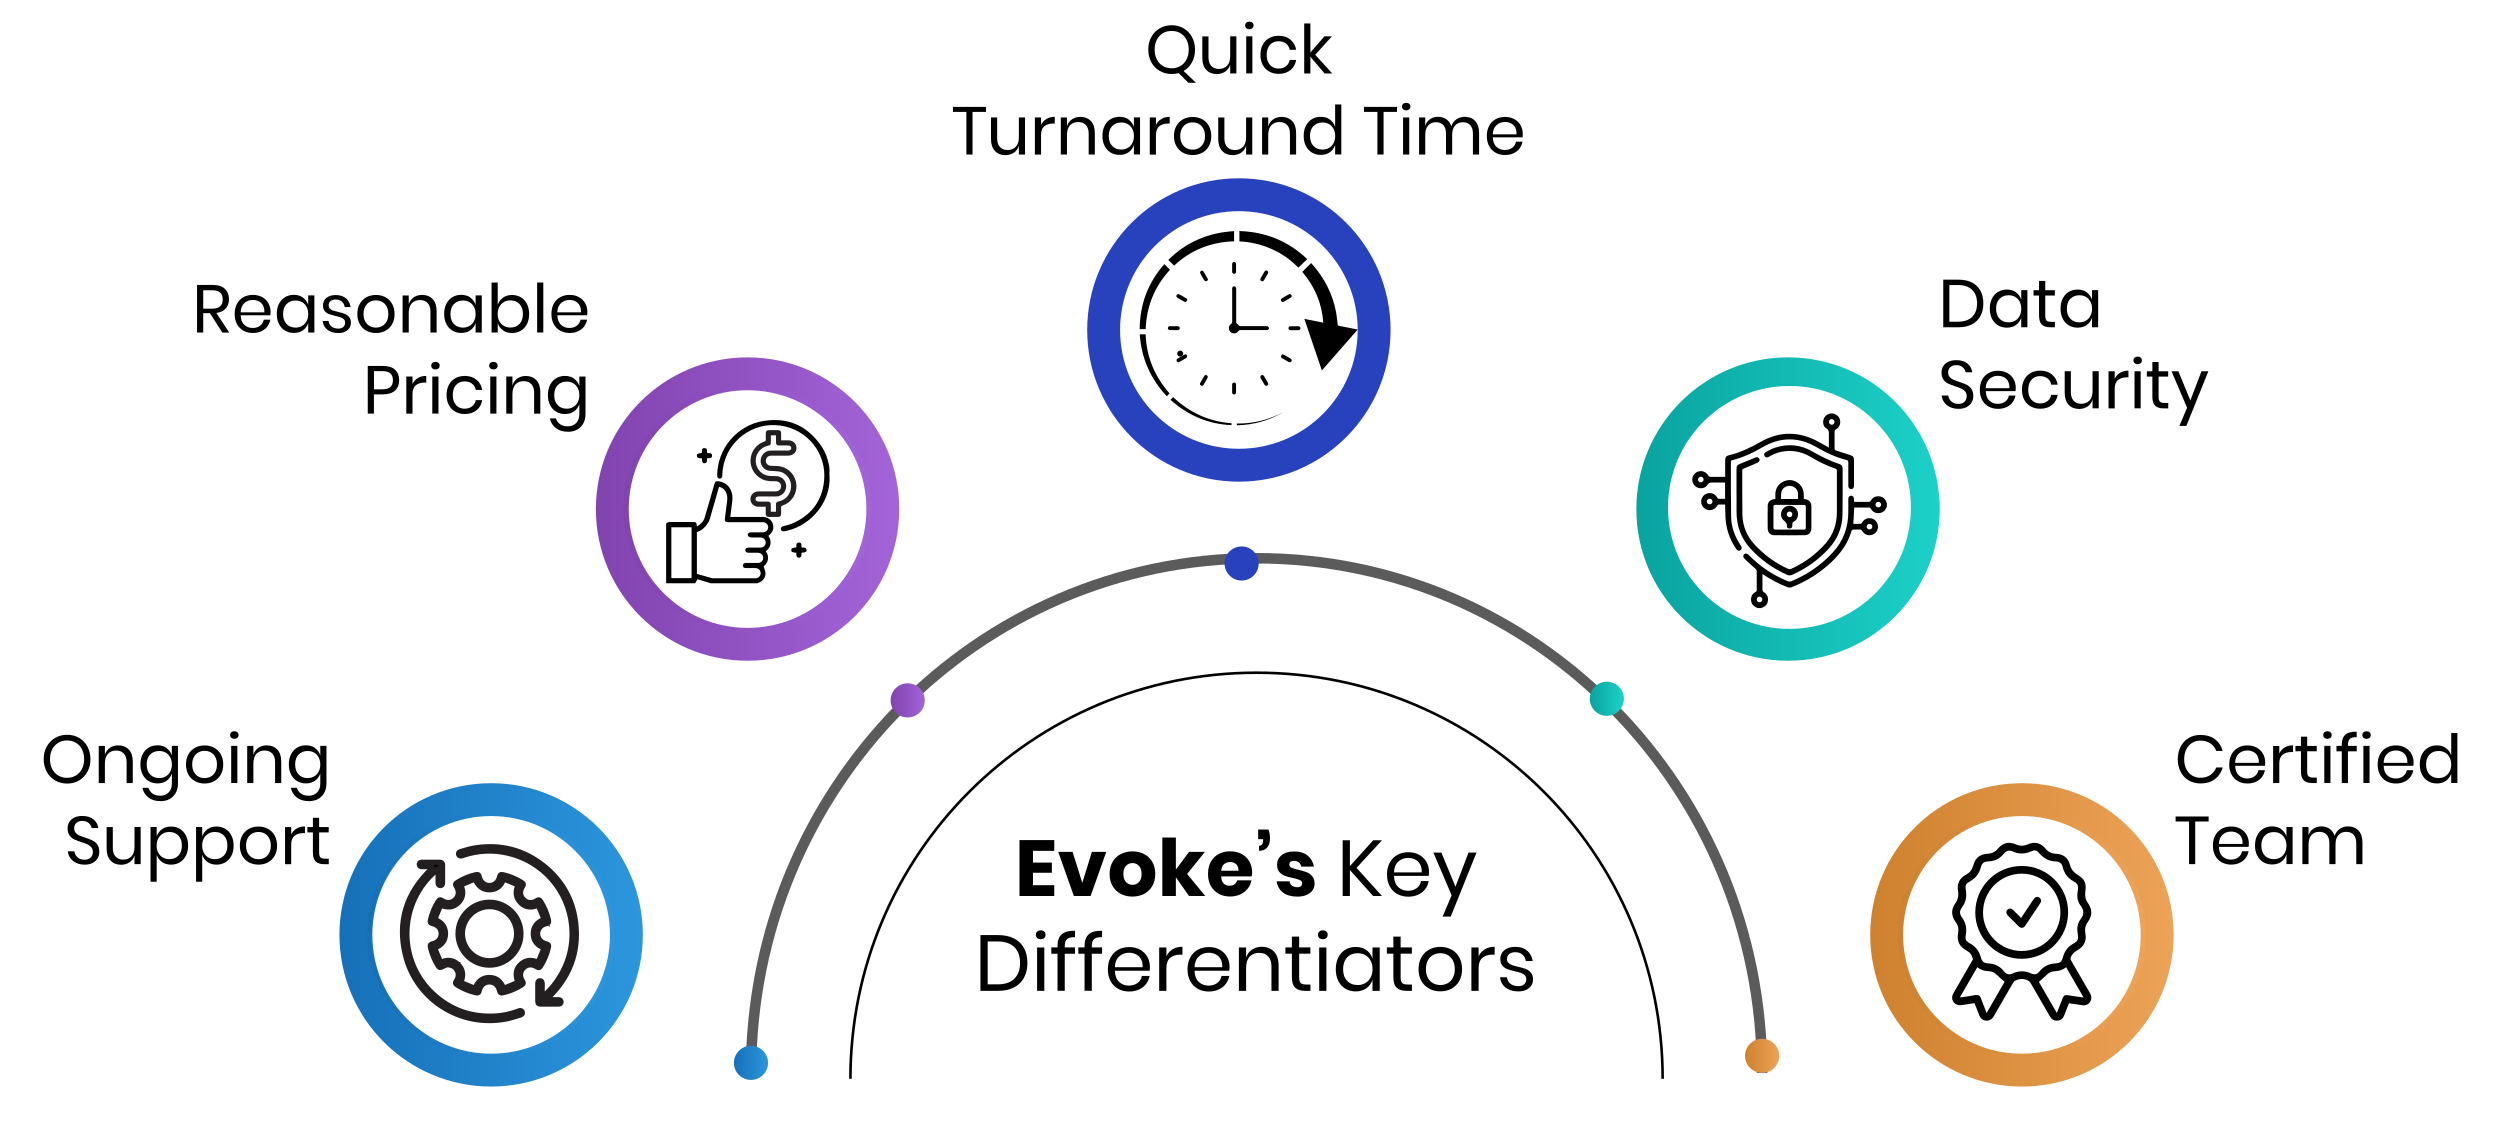 <svg xmlns="http://www.w3.org/2000/svg" xmlns:xlink="http://www.w3.org/1999/xlink" id="Layer_2" data-name="Layer 2" viewBox="0 0 474.5 216"><defs><style>      .cls-1 {        fill: url(#linear-gradient-2);      }      .cls-2 {        fill: none;        filter: url(#drop-shadow-1);        stroke: #5b5b5b;        stroke-width: 2px;      }      .cls-2, .cls-3, .cls-4, .cls-5, .cls-6, .cls-7, .cls-8 {        stroke-miterlimit: 10;      }      .cls-9, .cls-3, .cls-5, .cls-6, .cls-7, .cls-8 {        fill: #fff;      }      .cls-3 {        stroke: url(#linear-gradient-7);      }      .cls-10 {        fill: url(#linear-gradient-6);      }      .cls-4 {        stroke: #231f20;      }      .cls-11 {        fill: url(#linear-gradient-10);      }      .cls-12 {        fill: url(#linear-gradient-5);      }      .cls-5 {        filter: url(#drop-shadow-2);        stroke: #000;        stroke-width: .5px;      }      .cls-6 {        stroke: url(#linear-gradient-11);      }      .cls-13 {        fill: url(#linear-gradient-3);      }      .cls-14 {        fill: url(#linear-gradient);      }      .cls-7 {        stroke: url(#linear-gradient-9);      }      .cls-15 {        fill: #231f20;      }      .cls-16 {        fill: url(#linear-gradient-4);      }      .cls-17 {        fill: url(#linear-gradient-8);      }      .cls-8 {        stroke: #2841bc;      }      .cls-18 {        fill: #2841bc;      }    </style><filter id="drop-shadow-1" filterUnits="userSpaceOnUse"><feGaussianBlur stdDeviation="2"></feGaussianBlur></filter><linearGradient id="linear-gradient" x1="86.54" y1="48.4" x2="93.02" y2="48.4" gradientTransform="translate(424.23 248.8) rotate(-180)" gradientUnits="userSpaceOnUse"><stop offset="0" stop-color="#eda358"></stop><stop offset="1" stop-color="#ce812e"></stop></linearGradient><linearGradient id="linear-gradient-2" x1="116.01" y1="116.17" x2="122.49" y2="116.17" gradientTransform="translate(424.23 248.8) rotate(-180)" gradientUnits="userSpaceOnUse"><stop offset="0" stop-color="#1cd1c8"></stop><stop offset="1" stop-color="#0aa39f"></stop></linearGradient><linearGradient id="linear-gradient-3" x1="248.71" y1="115.87" x2="255.19" y2="115.87" gradientTransform="translate(424.23 248.8) rotate(-180)" gradientUnits="userSpaceOnUse"><stop offset="0" stop-color="#a264d8"></stop><stop offset="1" stop-color="#8143ae"></stop></linearGradient><linearGradient id="linear-gradient-4" x1="278.45" y1="47.07" x2="284.93" y2="47.07" gradientTransform="translate(424.23 248.8) rotate(-180)" gradientUnits="userSpaceOnUse"><stop offset="0" stop-color="#2c96dd"></stop><stop offset="1" stop-color="#1670b8"></stop></linearGradient><filter id="drop-shadow-2" filterUnits="userSpaceOnUse"><feGaussianBlur stdDeviation="2"></feGaussianBlur></filter><linearGradient id="linear-gradient-5" x1="56.08" y1="152.18" x2="113.65" y2="152.18" xlink:href="#linear-gradient-2"></linearGradient><linearGradient id="linear-gradient-6" x1="302.23" y1="71.36" x2="359.8" y2="71.36" xlink:href="#linear-gradient-4"></linearGradient><linearGradient id="linear-gradient-7" x1="307.47" y1="71.36" x2="354.56" y2="71.36" xlink:href="#linear-gradient-4"></linearGradient><linearGradient id="linear-gradient-8" x1="253.56" y1="152.18" x2="311.13" y2="152.18" xlink:href="#linear-gradient-3"></linearGradient><linearGradient id="linear-gradient-9" x1="258.8" y1="152.18" x2="305.89" y2="152.18" xlink:href="#linear-gradient-3"></linearGradient><linearGradient id="linear-gradient-10" x1="11.69" y1="71.36" x2="69.27" y2="71.36" xlink:href="#linear-gradient"></linearGradient><linearGradient id="linear-gradient-11" x1="16.93" y1="71.36" x2="64.02" y2="71.36" xlink:href="#linear-gradient"></linearGradient></defs><g><path class="cls-2" d="m142.54,203.66c0-53.96,42.96-97.7,95.95-97.7s95.95,43.74,95.95,97.7"></path><circle class="cls-14" cx="334.45" cy="200.4" r="3.24"></circle><circle class="cls-1" cx="304.98" cy="132.63" r="3.24"></circle><circle class="cls-18" cx="235.66" cy="106.95" r="3.24"></circle><circle class="cls-13" cx="172.28" cy="132.93" r="3.24"></circle><circle class="cls-16" cx="142.54" cy="201.73" r="3.24"></circle></g><g><path class="cls-5" d="m161.41,204.76c0-42.57,34.51-77.08,77.08-77.08s77.08,34.51,77.08,77.08"></path><g><path d="m196.06,161.5v2.22h3.58v1.93h-3.58v2.36h4.04v2.05h-6.6v-10.61h6.6v2.04h-4.04Z"></path><path d="m205.42,167.56l1.82-5.87h2.73l-2.97,8.37h-3.18l-2.97-8.37h2.73l1.84,5.87Z"></path><path d="m217.17,162.11c.66.34,1.17.84,1.54,1.49s.56,1.41.56,2.28-.19,1.63-.56,2.28c-.38.65-.89,1.15-1.54,1.49-.66.34-1.4.52-2.23.52s-1.58-.17-2.23-.52c-.66-.35-1.18-.84-1.55-1.49-.38-.65-.56-1.41-.56-2.28s.19-1.63.56-2.28.89-1.15,1.55-1.49c.66-.35,1.4-.52,2.23-.52s1.57.17,2.23.52Zm-3.46,2.23c-.33.36-.5.87-.5,1.54s.17,1.18.5,1.53c.33.35.75.53,1.24.53s.9-.17,1.23-.53c.33-.35.5-.86.5-1.53s-.17-1.18-.5-1.54c-.33-.35-.74-.53-1.23-.53s-.9.18-1.24.53Z"></path><path d="m225.68,170.06l-2.5-3.55v3.55h-2.57v-11.1h2.57v6.09l2.5-3.36h3.01l-3.38,4.19,3.45,4.18h-3.09Z"></path><path d="m237.58,166.34h-5.8c.03.63.19,1.08.48,1.36s.66.41,1.11.41c.38,0,.7-.09.95-.29.25-.19.42-.43.5-.73h2.71c-.11.59-.35,1.12-.72,1.58-.37.46-.84.83-1.41,1.09-.57.27-1.21.4-1.91.4-.82,0-1.55-.17-2.18-.52-.63-.35-1.13-.84-1.49-1.49-.36-.65-.54-1.41-.54-2.28s.18-1.64.53-2.29c.35-.64.85-1.14,1.49-1.48.64-.35,1.37-.52,2.19-.52s1.56.17,2.19.51c.63.34,1.12.82,1.46,1.43.34.61.52,1.32.52,2.12,0,.21-.03.44-.08.69Zm-2.96-2.32c-.31-.28-.68-.41-1.13-.41s-.86.14-1.17.42c-.31.28-.49.69-.53,1.23h3.27c0-.55-.14-.96-.44-1.24Z"></path><path d="m241.04,159.2c0,.69-.18,1.24-.53,1.66-.35.42-.87.62-1.55.62v-.96c.52,0,.78-.33.78-1v-.24h-.94v-1.84h1.96c.19.57.29,1.16.29,1.77Z"></path><path d="m248.19,162.38c.63.53,1.03,1.23,1.19,2.1h-2.4c-.07-.34-.23-.61-.47-.8-.25-.19-.55-.29-.92-.29-.29,0-.51.06-.66.19s-.22.3-.22.53c0,.26.14.46.41.58s.71.26,1.3.39c.64.15,1.16.3,1.57.46s.77.41,1.07.76c.3.35.45.82.45,1.41,0,.48-.13.91-.39,1.28-.26.37-.63.66-1.12.87-.49.21-1.07.32-1.74.32-1.13,0-2.04-.25-2.71-.75-.68-.5-1.1-1.22-1.25-2.15h2.47c.04.36.19.63.46.83.26.19.61.29,1.03.29.29,0,.51-.07.66-.2.15-.13.22-.31.22-.53,0-.29-.14-.5-.41-.62-.28-.12-.72-.26-1.34-.4-.62-.13-1.13-.27-1.53-.42-.4-.15-.75-.39-1.04-.73s-.43-.79-.43-1.37c0-.75.29-1.36.85-1.82.57-.46,1.38-.7,2.42-.7s1.91.26,2.54.79Z"></path><path d="m257.47,164.72l4.83,5.34h-1.68l-4.41-4.93v4.93h-1.37v-10.58h1.37v4.91l4.42-4.91h1.67l-4.83,5.24Z"></path><path d="m271.16,166.24h-6.58c.03.94.3,1.65.8,2.12s1.12.71,1.85.71c.66,0,1.21-.17,1.66-.5.44-.33.72-.78.82-1.34h1.46c-.1.57-.32,1.08-.67,1.53-.34.45-.79.8-1.34,1.05s-1.17.38-1.86.38c-.79,0-1.49-.17-2.1-.51-.61-.34-1.09-.83-1.43-1.46-.34-.63-.52-1.38-.52-2.24s.17-1.61.52-2.25c.35-.64.82-1.13,1.43-1.47.61-.34,1.31-.51,2.1-.51s1.5.17,2.09.51c.6.34,1.05.79,1.37,1.37.32.57.47,1.2.47,1.89,0,.29-.02.54-.06.75Zm-1.62-2.19c-.23-.41-.54-.71-.95-.92s-.83-.3-1.3-.3c-.75,0-1.38.23-1.89.7-.51.46-.79,1.15-.82,2.05h5.26c.03-.61-.07-1.12-.3-1.53Z"></path><path d="m273.58,161.83l2.67,6.48,2.47-6.48h1.52l-4.89,12.14h-1.54l1.71-4.04-3.46-8.1h1.53Z"></path><path d="m194.36,185.57c-.43.79-1.06,1.41-1.9,1.84-.84.43-1.84.65-3.01.65h-3.36v-10.58h3.36c1.17,0,2.17.21,3.01.64.83.42,1.47,1.04,1.9,1.83.43.79.64,1.73.64,2.81s-.21,2-.64,2.8Zm-1.85.2c.73-.71,1.1-1.71,1.1-3s-.36-2.29-1.09-3.01c-.73-.71-1.78-1.07-3.17-1.07h-1.89v8.14h1.89c1.38,0,2.44-.35,3.17-1.06Z"></path><path d="m196.86,176.81c.17-.15.39-.23.67-.23s.5.08.67.23c.17.16.25.36.25.61s-.08.45-.25.61c-.17.16-.4.23-.67.23s-.5-.08-.67-.23c-.17-.15-.25-.36-.25-.61s.08-.45.25-.61Zm1.35,3.02v8.24h-1.37v-8.24h1.37Z"></path><path d="m202.52,178.25c-.29.26-.43.71-.43,1.35v.22h1.95v1.2h-1.95v7.04h-1.37v-7.04h-1.18v-1.2h1.18v-.33c0-1.97,1.11-2.91,3.32-2.82v1.2c-.73-.01-1.24.11-1.52.38Z"></path><path d="m207.65,178.25c-.29.26-.43.71-.43,1.35v.22h1.95v1.2h-1.95v7.04h-1.37v-7.04h-1.18v-1.2h1.18v-.33c0-1.97,1.11-2.91,3.32-2.82v1.2c-.73-.01-1.24.11-1.52.38Z"></path><path d="m218.18,184.24h-6.58c.03.94.3,1.65.8,2.12s1.12.71,1.85.71c.66,0,1.21-.17,1.66-.5.44-.33.72-.78.82-1.34h1.46c-.1.57-.32,1.08-.67,1.53-.34.45-.79.8-1.34,1.05s-1.17.38-1.86.38c-.79,0-1.49-.17-2.1-.51-.61-.34-1.09-.83-1.43-1.46-.34-.63-.52-1.38-.52-2.24s.17-1.61.52-2.25c.35-.64.82-1.13,1.43-1.47.61-.34,1.31-.51,2.1-.51s1.5.17,2.09.51c.6.34,1.05.79,1.37,1.37.32.57.47,1.2.47,1.89,0,.29-.02.54-.06.75Zm-1.62-2.19c-.23-.41-.54-.71-.95-.92s-.83-.3-1.3-.3c-.75,0-1.38.23-1.89.7-.51.46-.79,1.15-.82,2.05h5.26c.03-.61-.07-1.12-.3-1.53Z"></path><path d="m222.57,180.17c.52-.32,1.14-.47,1.86-.47v1.49h-.42c-.77,0-1.4.2-1.89.59-.49.4-.74,1.05-.74,1.96v4.33h-1.37v-8.24h1.37v1.67c.27-.57.67-1.01,1.18-1.33Z"></path><path d="m233.3,184.24h-6.58c.03.94.3,1.65.8,2.12s1.12.71,1.85.71c.66,0,1.21-.17,1.66-.5.44-.33.72-.78.82-1.34h1.46c-.1.57-.32,1.08-.67,1.53-.34.45-.79.8-1.34,1.05s-1.17.38-1.86.38c-.79,0-1.49-.17-2.1-.51-.61-.34-1.09-.83-1.43-1.46-.34-.63-.52-1.38-.52-2.24s.17-1.61.52-2.25c.35-.64.82-1.13,1.43-1.47.61-.34,1.31-.51,2.1-.51s1.5.17,2.09.51c.6.34,1.05.79,1.37,1.37.32.57.47,1.2.47,1.89,0,.29-.02.54-.06.75Zm-1.62-2.19c-.23-.41-.54-.71-.95-.92s-.83-.3-1.3-.3c-.75,0-1.38.23-1.89.7-.51.46-.79,1.15-.82,2.05h5.26c.03-.61-.07-1.12-.3-1.53Z"></path><path d="m241.8,180.62c.59.62.88,1.5.88,2.66v4.79h-1.36v-4.67c0-.82-.21-1.45-.63-1.89-.42-.44-.99-.66-1.71-.66s-1.35.24-1.8.73-.67,1.19-.67,2.12v4.37h-1.37v-8.24h1.37v1.95c.21-.67.58-1.18,1.12-1.54s1.15-.54,1.85-.54c.96,0,1.74.31,2.33.92Z"></path><path d="m248.72,186.86v1.2h-1.02c-.84,0-1.47-.2-1.88-.6-.42-.4-.62-1.07-.62-2.01v-4.44h-1.23v-1.19h1.23v-2.05h1.38v2.05h2.13v1.19h-2.13v4.47c0,.53.1.89.29,1.09s.53.29,1.01.29h.84Z"></path><path d="m250.4,176.81c.17-.15.39-.23.67-.23s.5.08.67.23c.17.16.25.36.25.61s-.08.45-.25.61c-.17.16-.4.23-.67.23s-.5-.08-.67-.23c-.17-.15-.25-.36-.25-.61s.08-.45.25-.61Zm1.35,3.02v8.24h-1.37v-8.24h1.37Z"></path><path d="m259.34,180.32c.55.4.94.94,1.16,1.61v-2.1h1.37v8.24h-1.37v-2.1c-.22.67-.61,1.21-1.16,1.6-.56.4-1.23.6-2.03.6-.73,0-1.38-.17-1.95-.51-.57-.34-1.02-.83-1.34-1.46-.33-.63-.49-1.38-.49-2.24s.16-1.61.49-2.25c.32-.64.77-1.13,1.34-1.47.57-.34,1.22-.51,1.95-.51.8,0,1.48.2,2.03.6Zm-3.66,1.42c-.5.54-.76,1.27-.76,2.21s.25,1.68.76,2.21,1.18.8,2.02.8c.54,0,1.02-.12,1.45-.38s.76-.6,1-1.06c.24-.46.36-.98.36-1.58s-.12-1.13-.36-1.59c-.24-.46-.57-.81-1-1.06-.42-.24-.91-.37-1.45-.37-.84,0-1.51.27-2.02.8Z"></path><path d="m267.98,186.86v1.2h-1.02c-.84,0-1.47-.2-1.88-.6-.42-.4-.62-1.07-.62-2.01v-4.44h-1.23v-1.19h1.23v-2.05h1.38v2.05h2.13v1.19h-2.13v4.47c0,.53.1.89.29,1.09s.53.29,1.01.29h.84Z"></path><path d="m275.5,180.23c.62.34,1.12.83,1.47,1.47.35.64.53,1.39.53,2.25s-.18,1.61-.53,2.24c-.36.63-.85,1.12-1.47,1.46-.62.34-1.33.51-2.12.51s-1.5-.17-2.12-.51c-.62-.34-1.12-.83-1.48-1.46-.36-.63-.54-1.38-.54-2.24s.18-1.61.54-2.25c.36-.64.85-1.13,1.48-1.47s1.33-.51,2.12-.51,1.5.17,2.12.51Zm-3.48,1.02c-.42.22-.75.56-1,1.01-.25.46-.38,1.02-.38,1.69s.13,1.22.38,1.67.59.79,1,1.01.87.33,1.36.33.94-.11,1.36-.33.75-.56,1-1.01.38-1.01.38-1.67-.13-1.23-.38-1.69c-.25-.45-.59-.79-1-1.01-.42-.22-.87-.33-1.36-.33s-.94.11-1.36.33Z"></path><path d="m281.83,180.17c.52-.32,1.14-.47,1.86-.47v1.49h-.42c-.77,0-1.4.2-1.89.59-.49.4-.74,1.05-.74,1.96v4.33h-1.37v-8.24h1.37v1.67c.27-.57.67-1.01,1.18-1.33Z"></path><path d="m289.87,180.45c.56.49.91,1.14,1.03,1.96h-1.31c-.06-.49-.26-.89-.61-1.21-.34-.32-.81-.47-1.39-.47-.49,0-.87.12-1.15.35-.27.24-.41.55-.41.95,0,.3.09.54.28.73s.42.33.69.42c.27.1.65.2,1.13.31.61.14,1.1.28,1.48.43.38.15.7.38.96.7.27.32.4.75.4,1.29,0,.67-.25,1.21-.76,1.63s-1.18.63-2.02.63c-.98,0-1.78-.24-2.4-.71-.62-.47-.98-1.12-1.09-1.97h1.32c.05.5.27.91.65,1.22.38.31.89.46,1.52.46.47,0,.84-.12,1.1-.36.26-.24.4-.55.4-.95,0-.32-.1-.57-.29-.76-.19-.19-.42-.33-.71-.43-.28-.1-.67-.21-1.16-.32-.61-.14-1.1-.28-1.46-.42-.37-.14-.67-.36-.93-.67-.25-.3-.38-.72-.38-1.24,0-.69.25-1.25.76-1.67s1.21-.64,2.08-.64c.93,0,1.68.24,2.24.73Z"></path></g></g><g><path d="m42.2,63.12l-2.36-3.69h-1.27v3.69h-1.17v-9.04h2.98c1.03,0,1.79.25,2.31.74.51.49.77,1.14.77,1.96,0,.74-.21,1.33-.62,1.78-.41.45-1.01.73-1.78.84l2.46,3.73h-1.32Zm-3.63-4.54h1.71c1.33,0,1.99-.58,1.99-1.74s-.66-1.75-1.99-1.75h-1.71v3.49Z"></path><path d="m51.31,59.84h-5.63c.03.8.25,1.41.69,1.81.43.4.96.6,1.58.6.56,0,1.04-.14,1.42-.43.38-.29.61-.67.7-1.15h1.24c-.09.49-.28.92-.57,1.31s-.68.68-1.15.9c-.47.21-1,.32-1.59.32-.68,0-1.28-.15-1.8-.44-.52-.29-.93-.71-1.22-1.25-.29-.54-.44-1.18-.44-1.92s.15-1.38.44-1.92c.29-.55.7-.97,1.22-1.26.52-.29,1.12-.44,1.8-.44s1.28.15,1.79.44c.51.29.9.68,1.17,1.17.27.49.4,1.03.4,1.62,0,.25-.02.46-.05.64Zm-1.38-1.87c-.2-.35-.47-.61-.81-.78-.34-.17-.71-.26-1.12-.26-.64,0-1.18.2-1.62.6-.44.4-.67.98-.71,1.75h4.5c.03-.52-.06-.96-.26-1.31Z"></path><path d="m57.51,56.5c.47.34.81.8.99,1.37v-1.8h1.17v7.04h-1.17v-1.8c-.19.57-.52,1.03-.99,1.37-.47.34-1.05.51-1.74.51-.62,0-1.18-.15-1.67-.44-.49-.29-.87-.71-1.15-1.25-.28-.54-.42-1.18-.42-1.92s.14-1.38.42-1.92c.28-.55.66-.97,1.15-1.26.49-.29,1.04-.44,1.67-.44.68,0,1.26.17,1.74.51Zm-3.13,1.21c-.43.46-.65,1.09-.65,1.89s.22,1.43.65,1.89c.43.46,1.01.69,1.72.69.46,0,.88-.11,1.24-.32s.65-.52.85-.9c.21-.39.31-.84.31-1.35s-.1-.97-.31-1.36c-.21-.39-.49-.7-.85-.9-.36-.21-.78-.31-1.24-.31-.72,0-1.29.23-1.72.69Z"></path><path d="m65.66,56.61c.48.42.78.97.88,1.67h-1.12c-.05-.42-.22-.76-.52-1.03-.29-.27-.69-.4-1.19-.4-.42,0-.75.1-.98.3-.23.2-.35.47-.35.81,0,.26.08.46.24.62s.36.28.59.36c.24.08.56.17.97.26.52.12.94.24,1.26.37s.59.32.82.6.34.64.34,1.1c0,.57-.21,1.04-.65,1.4-.43.36-1.01.54-1.73.54-.84,0-1.52-.2-2.05-.6-.53-.4-.84-.96-.94-1.68h1.13c.04.43.23.77.56,1.04.33.26.76.4,1.3.4.4,0,.72-.1.94-.31.23-.21.34-.47.34-.81,0-.27-.08-.49-.24-.65s-.36-.29-.6-.37c-.24-.08-.57-.17-.99-.27-.52-.12-.94-.24-1.25-.36-.31-.12-.58-.31-.79-.57s-.33-.61-.33-1.06c0-.59.22-1.07.65-1.43.44-.36,1.03-.54,1.78-.54.79,0,1.43.21,1.92.62Z"></path><path d="m73.17,56.42c.53.29.95.71,1.26,1.26.3.55.46,1.19.46,1.92s-.15,1.38-.46,1.92c-.3.54-.72.96-1.26,1.25-.54.29-1.14.44-1.81.44s-1.28-.15-1.82-.44c-.53-.29-.96-.71-1.26-1.25-.31-.54-.46-1.18-.46-1.92s.15-1.38.46-1.92c.31-.55.73-.97,1.26-1.26.53-.29,1.14-.44,1.82-.44s1.28.15,1.81.44Zm-2.98.87c-.35.19-.64.48-.86.87-.22.39-.33.87-.33,1.44s.11,1.04.33,1.43c.22.39.5.68.86.87.36.19.74.28,1.16.28s.8-.09,1.16-.28.64-.48.86-.87c.22-.39.33-.87.33-1.43s-.11-1.05-.33-1.44c-.22-.39-.5-.68-.86-.87-.36-.19-.74-.28-1.16-.28s-.81.09-1.16.28Z"></path><path d="m82.11,56.75c.5.53.76,1.29.76,2.28v4.09h-1.17v-3.99c0-.7-.18-1.24-.54-1.62s-.85-.56-1.46-.56-1.16.21-1.54.62-.58,1.02-.58,1.82v3.73h-1.17v-7.04h1.17v1.67c.18-.57.5-1.01.96-1.32.46-.31.99-.46,1.58-.46.82,0,1.48.26,1.99.79Z"></path><path d="m89.28,56.5c.47.34.81.8.99,1.37v-1.8h1.17v7.04h-1.17v-1.8c-.19.57-.52,1.03-.99,1.37-.47.34-1.05.51-1.74.51-.62,0-1.18-.15-1.67-.44-.49-.29-.87-.71-1.15-1.25-.28-.54-.42-1.18-.42-1.92s.14-1.38.42-1.92c.28-.55.66-.97,1.15-1.26.49-.29,1.04-.44,1.67-.44.68,0,1.26.17,1.74.51Zm-3.13,1.21c-.43.46-.65,1.09-.65,1.89s.22,1.43.65,1.89c.43.46,1.01.69,1.72.69.46,0,.88-.11,1.24-.32s.65-.52.85-.9c.21-.39.31-.84.31-1.35s-.1-.97-.31-1.36c-.21-.39-.49-.7-.85-.9-.36-.21-.78-.31-1.24-.31-.72,0-1.29.23-1.72.69Z"></path><path d="m98.86,56.42c.49.29.87.71,1.15,1.26.28.55.42,1.19.42,1.92s-.14,1.38-.42,1.92c-.28.54-.66.96-1.15,1.25-.49.29-1.04.44-1.67.44-.68,0-1.26-.17-1.74-.52-.47-.35-.8-.8-.98-1.37v1.8h-1.17v-9.49h1.17v4.25c.18-.56.51-1.02.98-1.37.47-.35,1.05-.52,1.74-.52.62,0,1.18.15,1.67.44Zm-3.23.92c-.37.21-.65.51-.86.9-.21.39-.31.85-.31,1.36s.1.96.31,1.35c.21.39.49.69.86.9s.78.32,1.23.32c.73,0,1.31-.23,1.74-.69.43-.46.65-1.09.65-1.89s-.22-1.43-.65-1.89c-.43-.46-1.01-.69-1.74-.69-.45,0-.86.1-1.23.31Z"></path><path d="m103.12,53.62v9.49h-1.17v-9.49h1.17Z"></path><path d="m111.42,59.84h-5.63c.03.8.25,1.41.69,1.81.43.4.96.6,1.58.6.56,0,1.04-.14,1.42-.43.38-.29.61-.67.7-1.15h1.25c-.09.49-.28.92-.57,1.31s-.68.68-1.15.9c-.47.21-1,.32-1.59.32-.68,0-1.27-.15-1.8-.44-.52-.29-.93-.71-1.22-1.25-.3-.54-.44-1.18-.44-1.92s.15-1.38.44-1.92c.29-.55.7-.97,1.22-1.26.52-.29,1.12-.44,1.8-.44s1.28.15,1.79.44c.51.29.9.68,1.17,1.17s.4,1.03.4,1.62c0,.25-.02.46-.05.64Zm-1.39-1.87c-.2-.35-.47-.61-.81-.78-.34-.17-.71-.26-1.12-.26-.64,0-1.18.2-1.62.6-.44.4-.67.98-.71,1.75h4.5c.03-.52-.06-.96-.26-1.31Z"></path><path d="m70.97,74.86v3.64h-1.17v-9.04h2.87c1.04,0,1.81.24,2.32.72.51.48.77,1.14.77,1.98s-.27,1.51-.79,1.98c-.53.47-1.3.71-2.3.71h-1.71Zm3.14-1.42c.31-.3.47-.72.47-1.27s-.16-.99-.47-1.29-.82-.44-1.53-.44h-1.6v3.45h1.6c.71,0,1.22-.15,1.53-.45Z"></path><path d="m79.31,71.75c.44-.27.98-.4,1.59-.4v1.27h-.36c-.66,0-1.2.17-1.62.51s-.63.9-.63,1.67v3.71h-1.17v-7.04h1.17v1.42c.23-.49.57-.87,1.01-1.13Z"></path><path d="m82.07,68.88c.15-.13.34-.2.58-.2s.43.07.58.2.22.31.22.52-.07.39-.22.52c-.15.13-.34.2-.58.2s-.43-.07-.58-.2c-.15-.13-.22-.31-.22-.52s.07-.39.22-.52Zm1.15,2.58v7.04h-1.17v-7.04h1.17Z"></path><path d="m90.44,72.09c.59.48.95,1.12,1.09,1.92h-1.23c-.09-.5-.32-.9-.7-1.19-.38-.29-.85-.43-1.42-.43-.41,0-.78.09-1.12.28-.34.19-.61.48-.81.87-.21.39-.31.87-.31,1.44s.1,1.05.31,1.44c.21.39.48.68.81.87.34.19.71.28,1.12.28.56,0,1.04-.15,1.42-.44.38-.29.61-.69.7-1.19h1.23c-.14.81-.5,1.46-1.09,1.93s-1.33.71-2.23.71c-.68,0-1.27-.15-1.79-.44-.52-.29-.93-.71-1.22-1.25-.3-.54-.44-1.18-.44-1.92s.15-1.38.44-1.92c.29-.55.7-.97,1.22-1.26s1.12-.44,1.79-.44c.9,0,1.64.24,2.23.72Z"></path><path d="m93.07,68.88c.15-.13.34-.2.58-.2s.43.07.58.2c.15.13.22.31.22.52s-.07.39-.22.52c-.14.13-.34.2-.58.2s-.43-.07-.58-.2c-.14-.13-.22-.31-.22-.52s.07-.39.22-.52Zm1.15,2.58v7.04h-1.17v-7.04h1.17Z"></path><path d="m101.79,72.14c.5.53.76,1.29.76,2.28v4.09h-1.17v-3.99c0-.7-.18-1.24-.54-1.62-.36-.38-.85-.56-1.46-.56s-1.15.21-1.54.62c-.38.42-.58,1.02-.58,1.82v3.73h-1.17v-7.04h1.17v1.67c.18-.57.5-1.01.96-1.32.46-.31.98-.46,1.58-.46.82,0,1.48.26,1.99.79Z"></path><path d="m108.97,71.89c.47.34.81.8.99,1.37v-1.8h1.17v7.16c0,.65-.14,1.23-.41,1.73-.27.5-.66.9-1.16,1.18s-1.07.42-1.73.42c-.95,0-1.72-.23-2.32-.69-.6-.46-.98-1.08-1.14-1.85h1.15c.14.47.39.84.78,1.11s.87.4,1.47.4c.63,0,1.16-.2,1.57-.61.41-.41.62-.97.62-1.7v-1.91c-.19.57-.52,1.03-.99,1.37s-1.05.51-1.74.51c-.62,0-1.18-.15-1.67-.44-.49-.29-.87-.71-1.15-1.25-.28-.54-.42-1.18-.42-1.92s.14-1.38.42-1.92c.28-.55.66-.97,1.15-1.26s1.04-.44,1.67-.44c.68,0,1.26.17,1.74.51Zm-3.13,1.21c-.43.46-.65,1.09-.65,1.89s.22,1.43.65,1.89c.43.46,1.01.69,1.72.69.46,0,.88-.11,1.24-.32s.65-.51.85-.9c.21-.39.31-.84.31-1.35s-.1-.97-.31-1.36-.49-.69-.85-.9c-.36-.21-.78-.31-1.24-.31-.72,0-1.29.23-1.72.69Z"></path></g><g><path d="m420.39,140.3c.72.54,1.21,1.29,1.49,2.23h-1.23c-.23-.6-.6-1.08-1.12-1.43-.51-.35-1.14-.53-1.89-.53-.59,0-1.12.14-1.58.43s-.83.7-1.1,1.23-.4,1.16-.4,1.88.13,1.33.4,1.86c.27.53.64.94,1.1,1.22s.99.43,1.58.43c.74,0,1.37-.18,1.89-.53.51-.35.89-.83,1.12-1.43h1.23c-.27.94-.77,1.68-1.49,2.23-.72.54-1.63.81-2.73.81-.85,0-1.6-.2-2.25-.58-.65-.39-1.16-.93-1.52-1.63-.36-.7-.55-1.49-.55-2.38s.18-1.7.55-2.4c.36-.7.87-1.25,1.52-1.64.65-.39,1.4-.58,2.25-.58,1.1,0,2.01.27,2.73.81Z"></path><path d="m429.87,145.35h-5.63c.03.8.25,1.41.69,1.81.43.4.96.6,1.58.6.56,0,1.04-.14,1.42-.43.38-.29.61-.67.7-1.15h1.25c-.09.49-.28.92-.57,1.31s-.68.69-1.15.9c-.47.21-1,.32-1.59.32-.68,0-1.27-.14-1.8-.44s-.93-.71-1.22-1.25c-.3-.54-.44-1.18-.44-1.92s.15-1.38.44-1.92c.29-.55.7-.97,1.22-1.26s1.12-.44,1.8-.44,1.28.14,1.79.44.9.68,1.17,1.17c.27.49.4,1.03.4,1.62,0,.25-.02.46-.05.64Zm-1.39-1.87c-.2-.35-.47-.61-.81-.78-.34-.17-.71-.26-1.12-.26-.64,0-1.18.2-1.62.6-.44.4-.67.98-.71,1.75h4.5c.03-.52-.06-.96-.26-1.31Z"></path><path d="m433.63,141.87c.44-.27.97-.4,1.59-.4v1.27h-.36c-.66,0-1.2.17-1.62.51s-.63.9-.63,1.67v3.71h-1.17v-7.04h1.17v1.42c.23-.49.57-.87,1.01-1.14Z"></path><path d="m439.73,147.59v1.03h-.87c-.72,0-1.25-.17-1.61-.51-.35-.34-.53-.92-.53-1.72v-3.8h-1.05v-1.01h1.05v-1.76h1.18v1.76h1.82v1.01h-1.82v3.82c0,.45.08.76.25.93s.46.25.87.25h.72Z"></path><path d="m441.17,138.99c.15-.13.34-.2.58-.2s.43.07.58.2c.15.13.22.31.22.52s-.07.39-.22.52c-.15.13-.34.2-.58.2s-.43-.07-.58-.2c-.15-.13-.22-.31-.22-.52s.07-.39.22-.52Zm1.15,2.58v7.04h-1.17v-7.04h1.17Z"></path><path d="m446.01,140.23c-.24.22-.37.61-.37,1.15v.19h1.67v1.03h-1.67v6.02h-1.17v-6.02h-1.01v-1.03h1.01v-.28c0-1.68.94-2.49,2.83-2.41v1.03c-.62,0-1.06.1-1.3.32Z"></path><path d="m448.59,138.99c.15-.13.34-.2.58-.2s.43.07.58.2c.15.13.22.31.22.52s-.07.39-.22.52c-.15.13-.34.2-.58.2s-.43-.07-.58-.2c-.15-.13-.22-.31-.22-.52s.07-.39.22-.52Zm1.15,2.58v7.04h-1.17v-7.04h1.17Z"></path><path d="m458.05,145.35h-5.63c.03.8.25,1.41.69,1.81.43.4.96.6,1.58.6.56,0,1.04-.14,1.42-.43.38-.29.61-.67.7-1.15h1.24c-.09.49-.28.92-.57,1.31-.3.38-.68.69-1.15.9-.47.21-1,.32-1.59.32-.68,0-1.27-.14-1.8-.44s-.93-.71-1.22-1.25c-.29-.54-.44-1.18-.44-1.92s.15-1.38.44-1.92c.29-.55.7-.97,1.22-1.26s1.12-.44,1.8-.44,1.28.14,1.79.44c.51.29.9.68,1.17,1.17.27.49.4,1.03.4,1.62,0,.25-.02.46-.05.64Zm-1.38-1.87c-.2-.35-.47-.61-.81-.78-.34-.17-.71-.26-1.12-.26-.64,0-1.18.2-1.62.6-.44.4-.67.98-.71,1.75h4.5c.03-.52-.06-.96-.26-1.31Z"></path><path d="m464.25,142c.47.34.81.8.99,1.37v-4.25h1.17v9.49h-1.17v-1.79c-.19.57-.52,1.03-.99,1.37-.47.34-1.05.51-1.74.51-.62,0-1.18-.14-1.67-.44s-.87-.71-1.15-1.25c-.28-.54-.42-1.18-.42-1.92s.14-1.38.42-1.92c.28-.55.66-.97,1.15-1.26s1.04-.44,1.67-.44c.68,0,1.26.17,1.74.51Zm-3.13,1.21c-.43.46-.65,1.09-.65,1.89s.22,1.43.65,1.89,1.01.69,1.72.69c.46,0,.88-.11,1.24-.32.36-.21.65-.52.85-.9.21-.39.31-.84.31-1.35s-.1-.97-.31-1.36c-.21-.39-.49-.7-.85-.9-.36-.21-.78-.31-1.24-.31-.72,0-1.29.23-1.72.69Z"></path><path d="m419.2,154.97v.95h-2.55v8.09h-1.17v-8.09h-2.55v-.95h6.27Z"></path><path d="m426.78,160.74h-5.63c.03.8.25,1.41.69,1.81.43.4.96.6,1.58.6.56,0,1.04-.14,1.42-.43s.61-.67.7-1.15h1.24c-.09.49-.28.92-.57,1.31-.3.38-.68.68-1.15.9-.47.21-1,.32-1.59.32-.68,0-1.27-.15-1.8-.44-.52-.29-.93-.71-1.22-1.25-.29-.54-.44-1.18-.44-1.92s.15-1.38.44-1.92.7-.97,1.22-1.26,1.12-.44,1.8-.44,1.28.15,1.79.44c.51.29.9.68,1.17,1.17s.4,1.03.4,1.62c0,.25-.02.46-.05.64Zm-1.38-1.87c-.2-.35-.47-.61-.81-.78-.34-.17-.71-.26-1.12-.26-.64,0-1.18.2-1.62.6-.44.4-.67.98-.71,1.75h4.5c.03-.52-.06-.96-.26-1.31Z"></path><path d="m432.98,157.39c.47.34.81.8.99,1.37v-1.8h1.17v7.04h-1.17v-1.8c-.19.57-.52,1.03-.99,1.37-.47.34-1.05.51-1.74.51-.62,0-1.18-.15-1.67-.44-.49-.29-.87-.71-1.15-1.25-.28-.54-.42-1.18-.42-1.92s.14-1.38.42-1.92c.28-.55.66-.97,1.15-1.26s1.04-.44,1.67-.44c.68,0,1.26.17,1.74.51Zm-3.13,1.21c-.43.46-.65,1.09-.65,1.89s.22,1.43.65,1.89c.43.46,1.01.69,1.72.69.46,0,.88-.11,1.24-.32s.65-.51.85-.9.31-.84.31-1.35-.1-.97-.31-1.36-.49-.69-.85-.9-.78-.31-1.24-.31c-.72,0-1.29.23-1.72.69Z"></path><path d="m447.64,157.64c.5.53.75,1.29.75,2.28v4.09h-1.17v-3.99c0-.69-.17-1.22-.51-1.59-.34-.37-.8-.55-1.39-.55s-1.11.2-1.48.61-.56,1-.56,1.79v3.73h-1.17v-3.99c0-.69-.17-1.22-.51-1.59-.34-.37-.8-.55-1.39-.55-.62,0-1.12.2-1.49.61s-.56,1-.56,1.79v3.73h-1.17v-7.04h1.17v1.6c.17-.56.48-.98.92-1.28s.95-.44,1.52-.44,1.12.15,1.56.46.75.75.94,1.34c.2-.57.53-1.02.99-1.33s.98-.47,1.56-.47c.82,0,1.48.26,1.98.79Z"></path></g><g><path d="m375.89,59.98c-.37.68-.91,1.21-1.62,1.58-.71.37-1.57.56-2.57.56h-2.87v-9.04h2.87c1,0,1.86.18,2.57.54s1.25.88,1.62,1.56c.37.68.55,1.48.55,2.41s-.18,1.71-.55,2.39Zm-1.58.17c.62-.61.94-1.46.94-2.56s-.31-1.96-.93-2.57-1.52-.92-2.71-.92h-1.62v6.96h1.62c1.18,0,2.08-.3,2.71-.91Z"></path><path d="m382.64,55.5c.47.34.81.8.99,1.37v-1.8h1.17v7.04h-1.17v-1.8c-.19.57-.52,1.03-.99,1.37-.47.34-1.05.51-1.74.51-.62,0-1.18-.15-1.67-.44-.49-.29-.87-.71-1.15-1.25-.28-.54-.42-1.18-.42-1.92s.14-1.38.42-1.92c.28-.55.66-.97,1.15-1.26s1.04-.44,1.67-.44c.68,0,1.26.17,1.74.51Zm-3.13,1.21c-.43.46-.65,1.09-.65,1.89s.22,1.43.65,1.89c.43.46,1.01.69,1.73.69.46,0,.87-.11,1.24-.32s.65-.51.85-.9.31-.84.31-1.35-.1-.97-.31-1.36-.49-.69-.85-.9-.78-.31-1.24-.31c-.72,0-1.29.23-1.73.69Z"></path><path d="m390.02,61.09v1.03h-.87c-.72,0-1.25-.17-1.61-.51-.35-.34-.53-.91-.53-1.72v-3.8h-1.05v-1.01h1.05v-1.76h1.18v1.76h1.82v1.01h-1.82v3.82c0,.45.08.76.25.93.17.17.46.25.87.25h.72Z"></path><path d="m396.07,55.5c.47.34.81.8.99,1.37v-1.8h1.17v7.04h-1.17v-1.8c-.19.57-.52,1.03-.99,1.37-.47.34-1.05.51-1.74.51-.62,0-1.18-.15-1.67-.44-.49-.29-.87-.71-1.15-1.25-.28-.54-.42-1.18-.42-1.92s.14-1.38.42-1.92c.28-.55.66-.97,1.15-1.26s1.04-.44,1.67-.44c.68,0,1.26.17,1.74.51Zm-3.13,1.21c-.43.46-.65,1.09-.65,1.89s.22,1.43.65,1.89c.43.46,1.01.69,1.73.69.46,0,.87-.11,1.24-.32s.65-.51.85-.9.31-.84.31-1.35-.1-.97-.31-1.36-.49-.69-.85-.9-.78-.31-1.24-.31c-.72,0-1.29.23-1.73.69Z"></path><path d="m374.23,76.35c-.21.37-.52.67-.94.9-.42.23-.94.35-1.55.35s-1.13-.11-1.6-.33c-.47-.22-.84-.52-1.12-.9-.28-.38-.44-.81-.48-1.3h1.24c.03.26.11.51.26.75s.36.45.64.6c.28.16.61.24,1.01.24.51,0,.91-.14,1.18-.41s.41-.62.41-1.05c0-.37-.1-.67-.29-.9s-.43-.41-.71-.54-.67-.28-1.15-.43c-.57-.19-1.03-.37-1.38-.53-.35-.17-.64-.42-.88-.75-.24-.33-.37-.77-.37-1.32,0-.47.11-.89.34-1.25.23-.36.55-.64.98-.83.42-.2.92-.29,1.49-.29.89,0,1.59.21,2.12.65.52.43.83.98.91,1.65h-1.26c-.07-.36-.25-.67-.55-.95-.3-.27-.71-.41-1.22-.41-.47,0-.85.12-1.13.37-.28.24-.42.59-.42,1.03,0,.35.09.63.28.85.18.22.41.39.69.51.27.12.65.26,1.13.42.58.19,1.05.37,1.4.54.35.17.66.43.9.78.25.35.37.81.37,1.38,0,.43-.1.83-.31,1.19Z"></path><path d="m382.53,74.24h-5.63c.03.8.25,1.41.69,1.81s.96.6,1.58.6c.56,0,1.04-.14,1.42-.43.38-.29.61-.67.7-1.15h1.25c-.09.49-.28.92-.57,1.31s-.68.68-1.15.9c-.47.21-1,.32-1.59.32-.68,0-1.27-.15-1.8-.44s-.93-.71-1.22-1.25c-.3-.54-.44-1.18-.44-1.92s.15-1.38.44-1.92c.29-.55.7-.97,1.22-1.26.52-.29,1.12-.44,1.8-.44s1.28.15,1.79.44c.51.29.9.68,1.17,1.17.27.49.4,1.03.4,1.62,0,.25-.02.46-.05.64Zm-1.39-1.87c-.2-.35-.47-.61-.81-.78-.34-.17-.71-.26-1.12-.26-.64,0-1.18.2-1.62.6-.44.4-.67.98-.71,1.75h4.5c.03-.52-.06-.96-.26-1.31Z"></path><path d="m389.46,71.09c.59.48.95,1.12,1.09,1.92h-1.23c-.09-.5-.32-.9-.7-1.19-.38-.29-.85-.43-1.42-.43-.41,0-.79.09-1.12.28-.34.19-.61.48-.81.87s-.31.87-.31,1.44.1,1.05.31,1.44c.21.39.48.68.81.87s.71.28,1.12.28c.56,0,1.04-.15,1.42-.44.38-.29.61-.69.7-1.19h1.23c-.14.81-.5,1.46-1.09,1.93s-1.33.71-2.23.71c-.68,0-1.27-.15-1.8-.44s-.93-.71-1.22-1.25c-.3-.54-.44-1.18-.44-1.92s.15-1.38.44-1.92c.29-.55.7-.97,1.22-1.26.52-.29,1.12-.44,1.8-.44.9,0,1.64.24,2.23.72Z"></path><path d="m398.34,70.46v7.04h-1.17v-1.66c-.18.57-.5,1.01-.96,1.32-.46.3-.99.46-1.6.46-.81,0-1.47-.26-1.97-.79-.5-.53-.76-1.28-.76-2.26v-4.11h1.17v3.99c0,.7.18,1.24.54,1.62.36.38.85.57,1.46.57s1.15-.21,1.54-.62c.38-.41.58-1.02.58-1.81v-3.75h1.17Z"></path><path d="m402.39,70.75c.45-.27.98-.4,1.59-.4v1.27h-.36c-.66,0-1.2.17-1.62.51s-.63.9-.63,1.67v3.71h-1.17v-7.04h1.17v1.42c.23-.49.57-.87,1.01-1.13Z"></path><path d="m405.15,67.88c.15-.13.34-.2.58-.2s.43.07.58.2.22.31.22.52-.07.39-.22.52-.34.2-.58.2-.43-.07-.58-.2-.22-.31-.22-.52.07-.39.22-.52Zm1.15,2.58v7.04h-1.17v-7.04h1.17Z"></path><path d="m411.53,76.48v1.03h-.87c-.72,0-1.25-.17-1.61-.51-.36-.34-.53-.92-.53-1.72v-3.8h-1.05v-1.01h1.05v-1.76h1.18v1.76h1.82v1.01h-1.82v3.82c0,.45.08.76.25.93.17.17.46.25.87.25h.72Z"></path><path d="m413.45,70.46l2.28,5.54,2.12-5.54h1.3l-4.18,10.38h-1.32l1.46-3.45-2.96-6.93h1.31Z"></path></g><g><path d="m15.01,140.05c.67.39,1.2.94,1.58,1.65s.58,1.5.58,2.39-.19,1.69-.58,2.39c-.38.71-.91,1.25-1.58,1.65-.67.39-1.43.59-2.26.59s-1.6-.2-2.28-.59-1.21-.94-1.6-1.65c-.38-.71-.58-1.5-.58-2.39s.19-1.69.58-2.39.92-1.25,1.6-1.65c.68-.39,1.44-.59,2.28-.59s1.59.2,2.26.59Zm-3.94.93c-.49.29-.88.7-1.16,1.23-.28.54-.42,1.16-.42,1.88s.14,1.33.42,1.87c.28.54.66.95,1.16,1.24.49.29,1.05.43,1.67.43s1.17-.15,1.66-.44c.49-.29.88-.7,1.15-1.24.28-.53.42-1.16.42-1.87s-.14-1.34-.42-1.88c-.28-.53-.66-.94-1.15-1.23-.49-.29-1.05-.43-1.66-.43s-1.18.14-1.67.43Z"></path><path d="m24.44,142.25c.5.53.76,1.29.76,2.28v4.09h-1.17v-3.99c0-.7-.18-1.24-.54-1.62-.36-.38-.85-.56-1.46-.56s-1.15.21-1.54.62c-.38.42-.58,1.02-.58,1.82v3.73h-1.17v-7.04h1.17v1.67c.18-.57.5-1.01.96-1.32.46-.31.99-.46,1.58-.46.82,0,1.48.26,1.99.79Z"></path><path d="m31.62,142c.47.34.81.8.99,1.37v-1.8h1.17v7.16c0,.65-.14,1.23-.41,1.73-.27.5-.66.9-1.15,1.18s-1.07.42-1.73.42c-.95,0-1.72-.23-2.32-.69-.6-.46-.98-1.08-1.14-1.85h1.15c.14.47.4.84.78,1.11s.87.4,1.47.4c.63,0,1.16-.2,1.57-.61s.62-.97.62-1.7v-1.91c-.19.57-.52,1.03-.99,1.37s-1.05.51-1.74.51c-.62,0-1.18-.15-1.67-.44-.49-.29-.87-.71-1.15-1.25-.28-.54-.42-1.18-.42-1.92s.14-1.38.42-1.92c.28-.55.66-.97,1.15-1.26s1.04-.44,1.67-.44c.68,0,1.26.17,1.74.51Zm-3.13,1.21c-.43.46-.65,1.09-.65,1.89s.22,1.43.65,1.89c.43.46,1.01.69,1.73.69.46,0,.87-.11,1.24-.32s.65-.51.85-.9c.21-.39.31-.84.31-1.35s-.1-.97-.31-1.36-.49-.69-.85-.9c-.36-.21-.78-.31-1.24-.31-.72,0-1.29.23-1.73.69Z"></path><path d="m40.65,141.92c.53.29.95.71,1.26,1.26.3.55.46,1.19.46,1.92s-.15,1.38-.46,1.92-.72.96-1.26,1.25c-.54.29-1.14.44-1.82.44s-1.28-.15-1.81-.44c-.54-.29-.96-.71-1.26-1.25s-.46-1.18-.46-1.92.15-1.38.46-1.92c.31-.55.73-.97,1.26-1.26.53-.29,1.14-.44,1.81-.44s1.28.15,1.82.44Zm-2.98.87c-.35.19-.64.48-.86.87-.22.39-.33.87-.33,1.44s.11,1.04.33,1.43c.22.39.5.68.86.87.36.19.74.28,1.16.28s.81-.09,1.16-.28c.35-.19.64-.48.86-.87s.33-.87.33-1.43-.11-1.05-.33-1.44c-.22-.39-.5-.68-.86-.87-.36-.19-.74-.28-1.16-.28s-.81.09-1.16.28Z"></path><path d="m43.9,138.99c.15-.13.34-.2.58-.2s.43.07.58.2.22.31.22.52-.07.39-.22.52c-.15.13-.34.2-.58.2s-.43-.07-.58-.2c-.15-.13-.22-.31-.22-.52s.07-.39.22-.52Zm1.15,2.58v7.04h-1.17v-7.04h1.17Z"></path><path d="m52.62,142.25c.5.53.76,1.29.76,2.28v4.09h-1.17v-3.99c0-.7-.18-1.24-.54-1.62-.36-.38-.85-.56-1.46-.56s-1.16.21-1.54.62c-.38.42-.58,1.02-.58,1.82v3.73h-1.17v-7.04h1.17v1.67c.18-.57.5-1.01.96-1.32.46-.31.99-.46,1.58-.46.82,0,1.48.26,1.99.79Z"></path><path d="m59.8,142c.47.34.81.8.99,1.37v-1.8h1.17v7.16c0,.65-.14,1.23-.41,1.73-.27.5-.66.9-1.16,1.18s-1.07.42-1.73.42c-.95,0-1.72-.23-2.32-.69-.6-.46-.98-1.08-1.14-1.85h1.15c.14.47.4.84.78,1.11.38.27.87.4,1.47.4.63,0,1.16-.2,1.57-.61.41-.41.62-.97.62-1.7v-1.91c-.19.57-.52,1.03-.99,1.37s-1.05.51-1.74.51c-.62,0-1.18-.15-1.67-.44-.49-.29-.87-.71-1.15-1.25-.28-.54-.42-1.18-.42-1.92s.14-1.38.42-1.92c.28-.55.66-.97,1.15-1.26s1.04-.44,1.67-.44c.68,0,1.26.17,1.74.51Zm-3.13,1.21c-.43.46-.65,1.09-.65,1.89s.22,1.43.65,1.89c.43.46,1.01.69,1.72.69.46,0,.88-.11,1.24-.32s.65-.51.85-.9c.21-.39.31-.84.31-1.35s-.1-.97-.31-1.36-.49-.69-.85-.9c-.36-.21-.78-.31-1.24-.31-.72,0-1.29.23-1.72.69Z"></path><path d="m18.57,162.86c-.21.37-.52.67-.94.9s-.94.35-1.55.35-1.13-.11-1.6-.33c-.47-.22-.84-.52-1.12-.9-.28-.38-.44-.81-.48-1.3h1.24c.03.26.11.51.26.75.15.24.36.44.64.6.28.16.61.24,1.01.24.51,0,.91-.14,1.18-.41.27-.27.41-.62.41-1.05,0-.37-.1-.67-.29-.9-.19-.23-.43-.41-.71-.54s-.67-.28-1.16-.43c-.57-.19-1.03-.37-1.38-.53-.35-.17-.64-.42-.88-.75-.24-.33-.37-.77-.37-1.32,0-.47.11-.89.34-1.25.23-.36.55-.64.97-.83.42-.2.92-.29,1.49-.29.89,0,1.59.22,2.12.65.52.43.82.98.91,1.65h-1.26c-.07-.36-.25-.68-.55-.95-.3-.27-.71-.41-1.22-.41-.47,0-.85.12-1.13.37-.28.24-.42.59-.42,1.03,0,.35.09.63.28.85.18.22.41.39.69.51s.65.26,1.13.42c.58.19,1.05.37,1.4.54.36.17.66.43.9.78s.37.81.37,1.38c0,.43-.1.83-.31,1.19Z"></path><path d="m26.7,156.97v7.04h-1.17v-1.66c-.18.57-.5,1.01-.96,1.32-.46.3-.99.46-1.6.46-.81,0-1.47-.26-1.97-.79-.5-.53-.76-1.28-.76-2.26v-4.1h1.17v3.99c0,.7.18,1.24.54,1.62.36.38.85.57,1.46.57s1.15-.21,1.54-.62.58-1.02.58-1.82v-3.75h1.17Z"></path><path d="m34.13,157.32c.49.29.87.71,1.15,1.26.28.55.42,1.19.42,1.92s-.14,1.38-.42,1.92c-.28.54-.66.96-1.15,1.25-.49.29-1.04.44-1.67.44-.68,0-1.26-.17-1.74-.52-.47-.35-.8-.8-.98-1.37v5.13h-1.17v-10.38h1.17v1.8c.18-.56.51-1.02.98-1.37.47-.35,1.05-.52,1.74-.52.62,0,1.18.15,1.67.44Zm-3.23.92c-.37.21-.65.51-.86.9-.21.39-.31.85-.31,1.36s.1.96.31,1.35c.21.39.49.69.86.9.37.21.78.32,1.23.32.73,0,1.31-.23,1.74-.69.43-.46.65-1.09.65-1.89s-.22-1.43-.65-1.89c-.43-.46-1.01-.69-1.74-.69-.45,0-.86.1-1.23.31Z"></path><path d="m42.77,157.32c.49.29.87.71,1.15,1.26.28.55.42,1.19.42,1.92s-.14,1.38-.42,1.92c-.28.54-.66.96-1.15,1.25-.49.29-1.04.44-1.67.44-.68,0-1.26-.17-1.74-.52-.47-.35-.8-.8-.98-1.37v5.13h-1.17v-10.38h1.17v1.8c.18-.56.51-1.02.98-1.37.47-.35,1.05-.52,1.74-.52.62,0,1.18.15,1.67.44Zm-3.23.92c-.37.21-.65.51-.86.9-.21.39-.31.85-.31,1.36s.1.96.31,1.35c.21.39.49.69.86.9.37.21.78.32,1.23.32.73,0,1.31-.23,1.74-.69.43-.46.65-1.09.65-1.89s-.22-1.43-.65-1.89c-.43-.46-1.01-.69-1.74-.69-.45,0-.86.1-1.23.31Z"></path><path d="m50.87,157.32c.53.29.95.71,1.26,1.26.3.55.46,1.19.46,1.92s-.15,1.38-.46,1.92c-.3.54-.72.96-1.26,1.25-.53.29-1.14.44-1.81.44s-1.28-.15-1.82-.44c-.53-.29-.96-.71-1.26-1.25-.31-.54-.46-1.18-.46-1.92s.15-1.38.46-1.92c.31-.55.73-.97,1.26-1.26.53-.29,1.14-.44,1.82-.44s1.28.15,1.81.44Zm-2.98.87c-.36.19-.64.48-.86.87-.22.39-.33.87-.33,1.44s.11,1.04.33,1.43c.22.39.5.68.86.87.35.19.74.28,1.16.28s.81-.09,1.16-.28c.36-.19.64-.48.86-.87.22-.39.33-.87.33-1.43s-.11-1.05-.33-1.44c-.22-.39-.5-.68-.86-.87-.35-.19-.74-.28-1.16-.28s-.81.09-1.16.28Z"></path><path d="m56.29,157.26c.45-.27.98-.4,1.59-.4v1.27h-.36c-.66,0-1.2.17-1.62.51s-.63.9-.63,1.67v3.71h-1.17v-7.04h1.17v1.42c.23-.49.57-.87,1.01-1.14Z"></path><path d="m62.4,162.99v1.03h-.87c-.72,0-1.25-.17-1.61-.51-.36-.34-.53-.92-.53-1.72v-3.8h-1.05v-1.01h1.05v-1.76h1.18v1.76h1.82v1.01h-1.82v3.82c0,.45.08.76.25.93s.46.25.87.25h.72Z"></path></g><g><circle class="cls-12" cx="339.37" cy="96.62" r="28.79"></circle><circle class="cls-9" cx="339.64" cy="96.31" r="23.05"></circle><g><path d="m358.13,96.14c-.04.08-.09.16-.12.25-.27.6-.72.95-1.38,1-.66.04-1.18-.22-1.51-.79-.12-.21-.25-.28-.48-.27-.9.01-1.8,0-2.71,0-.06,1.05-.12,2.06-.17,3.1.45,0,.92.02,1.39-.01.1,0,.21-.16.28-.27.37-.6.99-.89,1.69-.77.63.1,1.15.61,1.29,1.25.17.77-.25,1.55-.98,1.84-.71.29-1.56.03-1.95-.64-.15-.26-.32-.34-.59-.33-.38.02-.77-.01-1.15.02-.11,0-.29.13-.32.23-.66,2.35-2.04,4.24-3.79,5.9-2.18,2.08-4.69,3.65-7.49,4.77-.33.13-.64.13-.97,0-1.53-.62-2.99-1.37-4.36-2.28-.08-.05-.16-.09-.3-.18,0,.25,0,.43,0,.62,0,.79,0,1.59,0,2.38,0,.13.08.31.18.37.62.37.94.89.87,1.61-.07.72-.48,1.18-1.16,1.41-.03.01-.05.04-.08.06h-.72c-.08-.04-.16-.09-.25-.12-.6-.27-.95-.72-1-1.38-.04-.66.22-1.18.8-1.51.21-.12.28-.24.28-.48-.01-1.15-.01-2.31,0-3.46,0-.23-.08-.37-.25-.52-.66-.58-1.31-1.16-1.95-1.77-.42-.39-.46-.68-.2-.95.26-.26.58-.2.96.19,2.09,2.14,4.53,3.74,7.28,4.88.27.11.5.12.78,0,3-1.25,5.6-3.04,7.81-5.43,2.02-2.19,2.95-4.8,2.95-7.75,0-.82,0-1.64,0-2.45,0-.36.25-.59.55-.58.29.01.5.24.52.58,0,.1,0,.19,0,.29,0,.08,0,.16.02.31.26,0,.51,0,.75,0,.69,0,1.37,0,2.06,0,.11,0,.28-.09.33-.18.36-.62.89-.94,1.61-.88.72.07,1.18.48,1.41,1.16.01.03.04.05.06.08v.72Zm-1.63-.89c-.29,0-.53.23-.53.52,0,.3.24.55.54.54.29,0,.53-.23.53-.52,0-.3-.24-.55-.54-.54Zm-22.54,17.99c-.29,0-.52.23-.53.52,0,.3.23.56.53.56.29,0,.52-.23.53-.52,0-.3-.23-.56-.53-.56Zm21.41-13.27c0-.28-.23-.53-.51-.54-.31-.02-.55.21-.56.52,0,.3.21.53.5.54.3.02.56-.22.57-.52Z"></path><path d="m347.12,84.93c0-.21,0-.32,0-.44,0-.7-.01-1.39,0-2.09.01-.45,0-.81-.49-1.1-.59-.35-.73-1.17-.48-1.81.26-.66.92-1.07,1.62-1.02.68.05,1.29.55,1.46,1.21.17.69-.11,1.43-.72,1.78-.25.14-.32.3-.31.56.01,1.02.01,2.04,0,3.06,0,.25.08.37.31.44.85.26,1.68.56,2.54.81.64.19.84.4.84,1.06,0,1.56,0,3.13,0,4.69,0,.11,0,.22-.02.32-.06.27-.24.41-.51.42-.27,0-.46-.14-.52-.41-.03-.13-.03-.26-.03-.39,0-1.43,0-2.86,0-4.29,0-.25-.08-.35-.32-.41-1.99-.51-3.84-1.35-5.61-2.39-3.47-2.04-6.94-2.05-10.41-.01-1.8,1.05-3.68,1.92-5.71,2.43-.19.05-.24.15-.24.33.01,3.49-.02,6.97.05,10.46.04,1.89.68,3.65,1.72,5.24.05.08.11.16.16.24.21.33.16.64-.12.82-.27.17-.56.09-.77-.22-1.1-1.59-1.78-3.35-2-5.27-.1-.87-.09-1.75-.12-2.63,0-.17,0-.33,0-.56-.45,0-.88-.02-1.31.01-.09,0-.18.17-.24.27-.39.62-1.11.92-1.81.73-.68-.18-1.19-.82-1.2-1.54-.02-.7.44-1.34,1.12-1.56.73-.25,1.53.05,1.91.75.11.2.23.26.45.26.35-.01.69,0,1.06,0v-3.08c-.14,0-.27-.02-.4-.02-.61,0-1.23.02-1.84,0-.48-.02-.85.02-1.16.51-.36.58-1.19.71-1.82.45-.64-.26-1.04-.91-1-1.61.04-.68.54-1.29,1.2-1.46.67-.17,1.4.09,1.76.69.16.28.34.36.65.35.73-.02,1.47,0,2.2,0h.43c0-.18,0-.31,0-.44,0-.91,0-1.83,0-2.74,0-.54.2-.8.72-.93,2.14-.51,4.08-1.44,5.98-2.52,3.64-2.07,7.31-2.06,10.98-.05.65.36,1.29.72,2.01,1.12Zm.54-4.31c.29,0,.52-.23.53-.52,0-.3-.23-.56-.53-.56-.29,0-.52.23-.53.52,0,.3.23.56.53.56Zm-24.31,10.38c0-.3-.26-.54-.56-.52-.29.01-.52.25-.51.54,0,.3.26.54.56.52.29-.01.52-.25.51-.54Zm1.67,4.2c0-.3-.21-.53-.5-.54-.3-.01-.56.22-.57.52,0,.29.25.55.55.54.3,0,.52-.22.52-.52Z"></path><path d="m329.59,93.54c0-1.48,0-2.96,0-4.44,0-.71.14-.87.82-1.13.91-.35,1.8-.74,2.7-1.1.16-.06.38-.14.51-.07.16.09.36.3.36.46,0,.18-.16.45-.33.53-.88.41-1.78.77-2.68,1.14-.16.07-.29.1-.29.34.01,2.81-.02,5.63.03,8.44.04,2.2.88,4.1,2.38,5.72,1.8,1.94,3.89,3.46,6.3,4.54.16.07.4.07.56,0,2.56-1.16,4.79-2.79,6.63-4.93,1.43-1.67,2.05-3.64,2.06-5.82,0-2.62,0-5.24,0-7.86,0-.22-.05-.34-.28-.42-1.66-.56-3.22-1.32-4.71-2.22-1.44-.86-2.98-1.24-4.65-1.1-1.04.09-2.02.39-2.94.89-.12.06-.23.13-.34.2-.34.18-.65.12-.81-.17-.15-.28-.07-.58.26-.76.55-.29,1.1-.6,1.69-.79,2.47-.82,4.86-.62,7.12.69,1.64.94,3.31,1.79,5.11,2.39.46.15.64.39.64.89,0,2.91.03,5.82-.02,8.73-.05,2.5-.97,4.67-2.68,6.51-1.95,2.1-4.23,3.72-6.85,4.89-.34.15-.65.16-1,0-2.63-1.17-4.92-2.8-6.88-4.9-1.85-1.99-2.7-4.36-2.7-7.05,0-1.19,0-2.38,0-3.57Z"></path><path d="m336.97,94.7c0-.37-.03-.74,0-1.11.1-1.05.64-1.8,1.6-2.22.95-.42,1.88-.31,2.72.32.73.55,1.06,1.31,1.07,2.22,0,.26,0,.52,0,.79.1.02.16.03.21.04.8.1,1.22.55,1.23,1.37,0,1.03,0,2.07,0,3.1,0,.36,0,.72,0,1.08-.03.77-.49,1.28-1.26,1.29-1.92.02-3.85.02-5.77,0-.77,0-1.25-.52-1.26-1.29-.02-1.42-.01-2.84,0-4.25,0-.74.45-1.2,1.19-1.29.07,0,.14-.02.27-.04Zm2.71,1.12c-.9,0-1.8,0-2.7,0-.28,0-.39.08-.38.37.01,1.31.01,2.62,0,3.93,0,.3.11.4.4.4,1.78,0,3.56,0,5.34,0,.29,0,.41-.09.4-.39-.01-1.31-.01-2.62,0-3.93,0-.28-.1-.38-.38-.37-.89.01-1.78,0-2.67,0Zm1.58-1.11c0-.39.03-.74,0-1.08-.07-.77-.7-1.36-1.48-1.42-.78-.05-1.51.44-1.67,1.19-.09.41-.06.85-.09,1.31h3.24Z"></path><path d="m341.27,97.64c-.02.61-.29,1.09-.83,1.38-.21.11-.26.24-.25.45,0,.14,0,.29-.02.43-.06.27-.24.41-.51.41-.27,0-.52-.15-.5-.41.05-.57-.26-.85-.65-1.17-.55-.47-.61-1.32-.24-1.95.38-.63,1.12-.93,1.83-.72.71.2,1.19.85,1.17,1.58Zm-1.08-.01c0-.3-.24-.55-.54-.55-.29,0-.52.24-.52.53,0,.3.24.55.54.55.29,0,.52-.24.52-.53Z"></path></g></g><g><circle class="cls-10" cx="93.22" cy="177.44" r="28.79"></circle><circle class="cls-3" cx="93.22" cy="177.44" r="23.05"></circle><g><path class="cls-4" d="m84.87,183.09c-.21.08-.58.2-.91.38-.43.23-.56.22-.82-.19-.66-1.05-1.13-2.19-1.42-3.4-.12-.51-.04-.64.46-.76.95-.22,1.56-.96,1.57-1.89.01-.93-.62-1.7-1.58-1.92-.49-.11-.58-.24-.46-.73.29-1.22.76-2.37,1.43-3.44.26-.41.4-.44.82-.17.84.53,1.8.45,2.47-.23.67-.67.75-1.63.21-2.47-.26-.41-.23-.55.19-.81,1.05-.66,2.19-1.13,3.4-1.42.51-.12.64-.04.76.47.22.94.96,1.56,1.89,1.57.93.01,1.69-.62,1.92-1.58.12-.49.24-.58.73-.46,1.22.29,2.37.76,3.44,1.43.41.26.44.4.17.82-.54.84-.45,1.8.23,2.47.67.67,1.63.75,2.47.21.41-.26.55-.23.81.19.66,1.05,1.13,2.19,1.42,3.4.12.51.04.64-.47.76-.95.22-1.56.96-1.57,1.89,0,.93.62,1.69,1.58,1.92.49.11.58.25.46.73-.29,1.22-.77,2.37-1.43,3.44-.26.41-.4.43-.82.17-.84-.54-1.8-.45-2.47.23-.67.67-.75,1.63-.22,2.47.26.41.23.55-.18.81-1.05.66-2.19,1.13-3.4,1.42-.51.12-.64.04-.76-.47-.22-.95-.96-1.56-1.89-1.57-.93-.01-1.7.62-1.92,1.58-.11.49-.24.58-.73.46-1.22-.29-2.37-.77-3.44-1.43-.41-.26-.44-.4-.17-.82.42-.65.48-1.33.11-2.02-.36-.67-.96-.99-1.89-1.04Zm18.42-8.58c-.39-.92-.76-1.83-1.14-2.73-1.26.57-2.35.49-3.28-.39-1.01-.95-1.12-2.11-.53-3.44-.92-.38-1.82-.75-2.74-1.13-.45,1.25-1.25,1.96-2.47,2.05-1.45.1-2.4-.66-2.95-2.05-.93.39-1.82.77-2.72,1.14.57,1.27.49,2.37-.41,3.31-.95.99-2.1,1.09-3.42.51-.38.92-.75,1.82-1.13,2.74,1.27.47,1.99,1.29,2.05,2.54.07,1.42-.69,2.34-2.06,2.87.39.92.76,1.81,1.14,2.72,1.21-.55,2.28-.5,3.21.32,1.08.96,1.2,2.15.61,3.51.92.38,1.82.75,2.73,1.12.47-1.28,1.3-2.01,2.58-2.06,1.4-.05,2.31.7,2.83,2.06.92-.39,1.82-.76,2.71-1.13-.52-1.47-.4-2.48.41-3.31.97-.99,2.12-1.1,3.44-.52.38-.92.75-1.81,1.13-2.73-1.3-.48-2.04-1.34-2.06-2.65-.02-1.36.72-2.25,2.06-2.76Z"></path><path class="cls-4" d="m82.38,164.48c-.84,0-1.56,0-2.28,0-.25,0-.47-.05-.51-.34-.04-.3.11-.47.41-.47,1.18,0,2.37,0,3.55,0,.29,0,.44.19.44.47,0,1.16,0,2.31,0,3.47,0,.28-.13.48-.43.47-.29-.01-.4-.23-.4-.51,0-.85,0-1.69,0-2.63-.16.12-.26.19-.35.27-7.14,5.95-7.49,16.95-.73,23.32,3.42,3.23,7.51,4.63,12.2,4.3,1.3-.09,2.57-.38,3.81-.81.11-.04.23-.08.34-.13.27-.11.55-.15.68.18.13.36-.12.52-.42.6-.86.25-1.72.55-2.59.72-8.59,1.67-17-3.55-19.13-12.04-1.61-6.43.19-11.95,5-16.5.11-.1.22-.2.42-.38Z"></path><path class="cls-4" d="m102.9,189.29c1.15-.96,2.08-1.98,2.86-3.12,2.15-3.14,3.1-6.61,2.76-10.41-.62-6.77-5.55-12.36-12.19-13.85-2.84-.64-5.65-.49-8.42.43-.1.03-.2.08-.31.1-.25.06-.47,0-.55-.26-.09-.27.06-.45.31-.52.92-.25,1.83-.57,2.76-.71,4.89-.78,9.32.35,13.17,3.46,3.39,2.74,5.43,6.32,5.96,10.66.7,5.74-1.2,10.56-5.41,14.49-.04.04-.07.08-.16.19.59,0,1.1,0,1.62,0,.24,0,.48,0,.73,0,.27,0,.45.13.45.41,0,.28-.19.41-.45.41-.5,0-.99,0-1.49,0-.62,0-1.24,0-1.85,0-.48,0-.61-.13-.61-.59,0-1.09,0-2.18,0-3.26,0-.3.05-.57.41-.56.36,0,.41.28.41.57,0,.82,0,1.63,0,2.55Z"></path><path class="cls-4" d="m98.87,177.23c0,3.29-2.7,5.96-5.99,5.95-3.29-.01-5.95-2.7-5.94-6,.01-3.27,2.69-5.93,5.97-5.93,3.29,0,5.97,2.69,5.96,5.98Zm-11.11-.02c0,2.81,2.32,5.13,5.13,5.14,2.82.01,5.17-2.32,5.17-5.14,0-2.82-2.34-5.16-5.17-5.14-2.81.01-5.13,2.34-5.13,5.14Z"></path></g></g><g><circle class="cls-17" cx="141.89" cy="96.62" r="28.79"></circle><circle class="cls-7" cx="141.89" cy="96.62" r="23.05"></circle><g><path d="m126.44,99.39c.17-.25.41-.31.7-.31,1.4.01,2.8,0,4.21,0,.82,0,.84.02.93.85.68-.43,1.25-.94,1.47-1.7.63-2.1,1.22-4.22,1.83-6.33.15-.52.32-.63.86-.55,1.53.23,2.55,1.41,2.58,3.1.01.67-.12,1.34-.2,2.01-.06.54-.13,1.08-.21,1.65h.34c1.9,0,3.79,0,5.69,0,1.02,0,1.74.46,2.03,1.31.29.84.02,1.61-.79,2.25-.02.01-.03.03-.04.05.71,1.02.5,2.19-.5,2.91.35.46.5.98.41,1.55-.09.57-.4,1-.82,1.29.13.42.3.81.35,1.22.09.84-.47,1.63-1.28,1.91-.1.04-.21.07-.31.11h-8.78c-.87-.27-1.75-.54-2.53-.78-.16.29-.3.54-.44.78h-5.51v-11.33Zm10.05-7.03c-.03.08-.04.13-.06.18-.57,1.98-1.13,3.95-1.7,5.93-.07.26-.19.51-.33.74-.52.82-1.17,1.49-2.13,1.78v7.93c.98.28,1.96.56,2.94.84.06.02.12,0,.18,0,2.65,0,5.31,0,7.96,0,.59,0,1.02-.42,1.02-.97,0-.55-.43-.96-1.02-.97-.59,0-1.17,0-1.76,0-.38,0-.6-.18-.61-.48,0-.3.22-.49.6-.49.75,0,1.49,0,2.24,0,.6,0,1.03-.41,1.03-.96,0-.56-.43-.98-1.04-.98-.58,0-1.15,0-1.73,0-.4,0-.63-.18-.62-.5,0-.3.23-.47.61-.47.74,0,1.47,0,2.21,0,.61,0,1.05-.41,1.05-.97,0-.56-.44-.96-1.06-.96-.59,0-1.17.02-1.76-.01-.18,0-.4-.11-.5-.25-.23-.31.04-.7.46-.71.78,0,1.55,0,2.33,0,.45,0,.8-.24.94-.63.24-.66-.24-1.3-.98-1.3-2.2,0-4.4,0-6.6,0-.44,0-.64-.21-.58-.64.14-1.16.29-2.32.44-3.48.07-.55,0-1.07-.23-1.56-.25-.55-.69-.9-1.32-1.04Zm-9.07,17.37h3.84v-9.65h-3.84v9.65Z"></path><path class="cls-15" d="m145.34,96.18c-.5,0-.95,0-1.4,0-.85,0-1.5-.63-1.51-1.45,0-.82.64-1.45,1.5-1.46,1.08,0,2.16,0,3.24,0,.64,0,1.08-.4,1.08-.97,0-.57-.44-.97-1.09-.96-.83,0-1.65.01-2.43-.35-1.43-.66-2.35-2.12-2.28-3.69.06-1.58,1.1-2.99,2.6-3.49.23-.08.32-.17.3-.42-.02-.39,0-.79,0-1.18,0-.38.18-.56.55-.57.6,0,1.19,0,1.79,0,.39,0,.56.18.57.58,0,.44,0,.88,0,1.35.47,0,.91,0,1.35,0,.9,0,1.56.62,1.56,1.46,0,.84-.66,1.45-1.57,1.45-1.06,0-2.12,0-3.18,0-.64,0-1.07.41-1.07.98,0,.56.45.94,1.07.96.58.02,1.18,0,1.74.11,1.69.36,2.91,1.83,3,3.52.09,1.76-.96,3.34-2.62,3.9-.22.07-.3.17-.29.4.02.4.01.81,0,1.21,0,.36-.19.54-.54.55-.61,0-1.21,0-1.82,0-.36,0-.54-.18-.55-.54,0-.45,0-.9,0-1.4Zm1.94.96c0-.45,0-.86,0-1.27,0-.51.09-.62.57-.72,1.29-.27,2.2-1.34,2.3-2.7.09-1.25-.71-2.48-1.93-2.87-.44-.14-.93-.13-1.4-.18-.36-.04-.73,0-1.08-.1-.9-.24-1.48-1.15-1.36-2.07.12-.95.91-1.69,1.86-1.71,1.09-.02,2.18,0,3.27,0,.44,0,.67-.16.67-.48,0-.32-.23-.49-.69-.49-.52,0-1.05,0-1.57,0-.49,0-.64-.16-.64-.66,0-.42,0-.84,0-1.26h-.97c0,.44,0,.85,0,1.26,0,.51-.09.62-.58.72-1.18.25-2.13,1.26-2.27,2.42-.16,1.32.48,2.49,1.62,3.04.55.26,1.12.29,1.71.29.36,0,.73,0,1.08.1.9.26,1.47,1.18,1.33,2.09-.14.96-.92,1.67-1.89,1.68-1.07.01-2.14,0-3.21,0-.47,0-.7.15-.7.48,0,.33.23.49.72.49.51,0,1.03,0,1.54,0,.49,0,.64.16.64.66,0,.42,0,.84,0,1.27h.97Z"></path><path d="m157.44,90.25c.36,4.84-3.41,9.46-8.12,10.49-.18.04-.35.09-.53.1-.33.03-.56-.15-.59-.43-.03-.26.15-.46.46-.54.53-.14,1.09-.25,1.59-.46,3.63-1.51,5.76-4.22,6.16-8.14.54-5.16-3.1-9.73-8.24-10.49-5.27-.78-10.19,2.88-10.97,8.16-.06.43-.09.86-.11,1.3-.02.38-.19.6-.49.61-.31,0-.49-.23-.48-.63.04-5.06,3.76-9.51,8.78-10.32,4.58-.74,8.25.84,10.91,4.65.88,1.26,1.39,2.68,1.6,4.2.07.53.01,1.09.01,1.51Z"></path><path d="m133.21,86.98c-.39-.04-.89.11-.95-.49-.03-.34.17-.44.95-.51.05-.38-.12-.96.53-.93.58.02.42.55.46.93.38.06.95-.11.94.51,0,.6-.55.44-.94.49-.04.4.11.91-.51.95-.33.02-.43-.2-.48-.95Z"></path><path d="m151.15,104.92c-.79-.08-.97-.18-.97-.51,0-.33.18-.43.95-.51.06-.37-.12-.93.51-.93.6,0,.45.55.49.94.39.05.91-.12.95.51.02.34-.21.45-.96.48,0,.13,0,.27,0,.4,0,.33-.19.55-.48.55-.29,0-.48-.21-.49-.56,0-.12,0-.24,0-.38Z"></path></g></g><g><g><path d="m225.53,15.7l-1.82-1.83c-.43.12-.86.18-1.31.18-.84,0-1.6-.2-2.28-.59-.68-.39-1.21-.94-1.6-1.65-.38-.71-.58-1.5-.58-2.39s.19-1.69.58-2.39c.38-.71.92-1.25,1.6-1.65s1.44-.59,2.28-.59,1.59.2,2.26.59c.67.39,1.2.94,1.58,1.65.39.71.58,1.5.58,2.39s-.19,1.7-.58,2.41c-.38.71-.91,1.25-1.59,1.64l2.35,2.24h-1.48Zm-5.96-4.41c.28.54.66.95,1.15,1.24.49.29,1.05.43,1.67.43s1.17-.14,1.66-.44c.49-.29.88-.7,1.15-1.24.28-.53.42-1.16.42-1.87s-.14-1.34-.42-1.88c-.28-.53-.66-.94-1.15-1.23-.49-.29-1.05-.43-1.66-.43s-1.18.14-1.67.43c-.49.29-.88.7-1.15,1.23s-.42,1.16-.42,1.88.14,1.33.42,1.87Z"></path><path d="m234.66,6.9v7.04h-1.17v-1.66c-.18.57-.5,1.01-.96,1.32-.46.3-.99.46-1.6.46-.81,0-1.47-.26-1.97-.79-.51-.53-.76-1.28-.76-2.26v-4.1h1.17v3.99c0,.7.18,1.24.54,1.62.36.38.85.57,1.46.57s1.15-.21,1.54-.62c.39-.42.58-1.02.58-1.82v-3.75h1.17Z"></path><path d="m236.55,4.31c.14-.13.34-.2.58-.2s.43.07.58.2c.14.13.22.31.22.52s-.07.39-.22.52c-.15.13-.34.2-.58.2s-.43-.07-.58-.2c-.15-.13-.22-.31-.22-.52s.07-.39.22-.52Zm1.15,2.58v7.04h-1.17v-7.04h1.17Z"></path><path d="m244.92,7.53c.59.48.95,1.12,1.09,1.92h-1.23c-.09-.5-.32-.9-.7-1.19-.38-.29-.85-.43-1.42-.43-.41,0-.78.09-1.12.28-.34.19-.61.48-.81.87-.21.39-.31.87-.31,1.44s.1,1.05.31,1.44c.21.39.48.68.81.87.34.19.71.28,1.12.28.56,0,1.04-.15,1.42-.44.38-.29.61-.69.7-1.19h1.23c-.14.81-.5,1.46-1.09,1.93s-1.33.71-2.23.71c-.68,0-1.27-.15-1.8-.44-.52-.29-.93-.71-1.22-1.25-.29-.54-.44-1.18-.44-1.92s.15-1.38.44-1.92c.29-.55.7-.97,1.22-1.26.52-.29,1.12-.44,1.8-.44.9,0,1.64.24,2.23.72Z"></path><path d="m251.4,13.94l-2.69-3.17v3.17h-1.17V4.45h1.17v5.52l2.66-3.07h1.42l-3.16,3.5,3.23,3.54h-1.46Z"></path><path d="m187.14,20.29v.95h-2.55v8.09h-1.17v-8.09h-2.55v-.95h6.27Z"></path><path d="m194.55,22.29v7.04h-1.17v-1.65c-.18.57-.5,1.01-.96,1.31-.46.3-.99.46-1.6.46-.81,0-1.47-.26-1.97-.79-.5-.53-.76-1.28-.76-2.26v-4.1h1.17v3.99c0,.7.18,1.24.54,1.62.36.38.85.57,1.46.57s1.15-.21,1.54-.62c.39-.41.58-1.02.58-1.81v-3.75h1.17Z"></path><path d="m198.61,22.58c.45-.27.97-.4,1.59-.4v1.27h-.36c-.66,0-1.2.17-1.62.51s-.63.9-.63,1.67v3.71h-1.17v-7.04h1.17v1.42c.23-.49.57-.87,1.01-1.13Z"></path><path d="m207.04,22.96c.5.53.76,1.29.76,2.28v4.09h-1.17v-3.99c0-.7-.18-1.24-.54-1.62-.36-.38-.85-.56-1.46-.56s-1.16.21-1.54.62c-.38.42-.58,1.02-.58,1.82v3.73h-1.17v-7.04h1.17v1.67c.18-.57.5-1.01.96-1.32.46-.31.99-.46,1.58-.46.82,0,1.48.26,1.99.79Z"></path><path d="m214.22,22.71c.47.34.8.8.99,1.37v-1.8h1.17v7.04h-1.17v-1.8c-.19.57-.52,1.03-.99,1.37s-1.05.51-1.74.51c-.62,0-1.18-.15-1.67-.44-.49-.29-.87-.71-1.15-1.25-.28-.54-.42-1.18-.42-1.92s.14-1.38.42-1.92c.28-.55.66-.97,1.15-1.26s1.04-.44,1.67-.44c.68,0,1.26.17,1.74.51Zm-3.13,1.21c-.43.46-.65,1.09-.65,1.89s.22,1.43.65,1.89c.43.46,1.01.69,1.73.69.46,0,.87-.11,1.24-.32s.65-.51.85-.9c.21-.39.31-.84.31-1.35s-.1-.97-.31-1.36-.49-.69-.85-.9c-.36-.21-.78-.31-1.24-.31-.72,0-1.29.23-1.73.69Z"></path><path d="m220.42,22.58c.44-.27.97-.4,1.59-.4v1.27h-.36c-.66,0-1.2.17-1.62.51-.42.34-.63.9-.63,1.67v3.71h-1.17v-7.04h1.17v1.42c.23-.49.57-.87,1.01-1.13Z"></path><path d="m228.18,22.64c.53.29.95.71,1.26,1.26.3.55.46,1.19.46,1.92s-.15,1.38-.46,1.92c-.3.54-.72.96-1.26,1.25-.54.29-1.14.44-1.82.44s-1.28-.15-1.82-.44c-.53-.29-.96-.71-1.26-1.25-.31-.54-.46-1.18-.46-1.92s.15-1.38.46-1.92c.31-.55.73-.97,1.26-1.26.54-.29,1.14-.44,1.82-.44s1.28.15,1.82.44Zm-2.98.87c-.36.19-.64.48-.86.87-.22.39-.33.87-.33,1.44s.11,1.04.33,1.43c.22.39.5.68.86.87.36.19.74.28,1.16.28s.81-.09,1.16-.28c.35-.19.64-.48.86-.87.22-.39.33-.87.33-1.43s-.11-1.05-.33-1.44c-.22-.39-.5-.68-.86-.87-.36-.19-.74-.28-1.16-.28s-.81.09-1.16.28Z"></path><path d="m237.68,22.29v7.04h-1.17v-1.65c-.18.57-.5,1.01-.96,1.31-.46.3-.99.46-1.6.46-.81,0-1.47-.26-1.97-.79-.5-.53-.76-1.28-.76-2.26v-4.1h1.17v3.99c0,.7.18,1.24.54,1.62.36.38.85.57,1.46.57s1.15-.21,1.54-.62c.39-.41.58-1.02.58-1.81v-3.75h1.17Z"></path><path d="m245.24,22.96c.5.53.76,1.29.76,2.28v4.09h-1.17v-3.99c0-.7-.18-1.24-.54-1.62-.36-.38-.85-.56-1.46-.56s-1.15.21-1.54.62c-.38.42-.58,1.02-.58,1.82v3.73h-1.17v-7.04h1.17v1.67c.18-.57.5-1.01.96-1.32s.99-.46,1.58-.46c.82,0,1.48.26,1.99.79Z"></path><path d="m252.42,22.71c.47.34.81.8.99,1.37v-4.25h1.17v9.49h-1.17v-1.8c-.19.57-.52,1.03-.99,1.37s-1.05.51-1.74.51c-.62,0-1.18-.15-1.67-.44-.49-.29-.87-.71-1.15-1.25s-.42-1.18-.42-1.92.14-1.38.42-1.92c.28-.55.66-.97,1.15-1.26.49-.29,1.04-.44,1.67-.44.68,0,1.26.17,1.74.51Zm-3.13,1.21c-.43.46-.65,1.09-.65,1.89s.22,1.43.65,1.89c.43.46,1.01.69,1.73.69.46,0,.87-.11,1.24-.32s.65-.51.85-.9c.21-.39.31-.84.31-1.35s-.1-.97-.31-1.36-.49-.69-.85-.9c-.36-.21-.78-.31-1.24-.31-.72,0-1.29.23-1.73.69Z"></path><path d="m265.15,20.29v.95h-2.55v8.09h-1.17v-8.09h-2.55v-.95h6.27Z"></path><path d="m266.32,19.71c.15-.13.34-.2.58-.2s.43.07.58.2.22.31.22.52-.07.39-.22.52c-.15.13-.34.2-.58.2s-.43-.07-.58-.2c-.15-.13-.22-.31-.22-.52s.07-.39.22-.52Zm1.15,2.58v7.04h-1.17v-7.04h1.17Z"></path><path d="m279.98,22.96c.5.53.75,1.29.75,2.28v4.09h-1.17v-3.99c0-.69-.17-1.22-.51-1.59-.34-.37-.8-.55-1.39-.55s-1.11.2-1.48.61c-.37.41-.56,1-.56,1.79v3.73h-1.17v-3.99c0-.69-.17-1.22-.51-1.59-.34-.37-.8-.55-1.38-.55-.62,0-1.12.2-1.49.61-.37.41-.56,1-.56,1.79v3.73h-1.17v-7.04h1.17v1.6c.17-.56.48-.98.92-1.28s.95-.44,1.52-.44,1.12.15,1.56.46c.44.3.75.75.94,1.34.2-.57.53-1.02.99-1.33.46-.31.98-.47,1.56-.47.82,0,1.48.26,1.98.79Z"></path><path d="m288.97,26.06h-5.63c.03.8.25,1.41.69,1.81.43.4.96.6,1.58.6.56,0,1.04-.14,1.42-.43.38-.29.61-.67.7-1.15h1.24c-.09.49-.28.92-.57,1.31s-.68.68-1.15.9-1,.32-1.59.32c-.68,0-1.28-.15-1.8-.44-.52-.29-.93-.71-1.22-1.25s-.44-1.18-.44-1.92.15-1.38.44-1.92c.29-.55.7-.97,1.22-1.26s1.12-.44,1.8-.44,1.28.15,1.79.44c.51.29.9.68,1.17,1.17.27.49.4,1.03.4,1.62,0,.25-.02.46-.05.64Zm-1.38-1.87c-.2-.35-.47-.61-.81-.78s-.71-.26-1.12-.26c-.64,0-1.18.2-1.62.6-.44.4-.67.98-.71,1.75h4.5c.03-.52-.06-.96-.26-1.31Z"></path></g><g><circle class="cls-18" cx="235.14" cy="62.63" r="28.79"></circle><circle class="cls-8" cx="235.14" cy="62.63" r="23.05"></circle><path d="m224.58,67.13c0,.32-.26.56-.57.56-.31,0-.57-.26-.57-.57,0-.32.27-.59.59-.58.31.01.55.27.55.59Z"></path><g><path d="m257.49,62.51c-1.11-.22-2.21-.45-3.32-.66-.22-.04-.27-.13-.29-.34-.08-.77-.16-1.54-.3-2.29-.65-3.42-2.18-6.41-4.48-9.02-.09-.1-.18-.2-.25-.27-.57.57-1.11,1.11-1.67,1.67,2.34,2.77,3.73,5.95,3.98,9.64-1.21-.24-2.37-.47-3.59-.71,1.11,3.28,2.21,6.51,3.32,9.78,2.28-2.6,4.53-5.16,6.8-7.76-.09-.02-.14-.04-.19-.05Z"></path><path d="m246.42,50.8c.57-.55,1.12-1.08,1.69-1.62-3.6-3.44-7.9-5.16-12.87-5.33v1.97c2.13.09,4.15.58,6.09,1.43,1.95.85,3.65,2.06,5.09,3.55Z"></path><path d="m234.23,45.8v-1.93c-4.88.28-9.06,2.06-12.48,5.46.38.38.73.73,1.09,1.09,3.18-2.98,7.01-4.48,11.39-4.62Z"></path><path d="m217.29,62.47s.09-.01.16-.02c.08-2.09.48-4.12,1.27-6.06.8-1.94,1.94-3.66,3.34-5.19-.36-.36-.71-.71-1.07-1.07-3.09,3.51-4.65,7.62-4.68,12.34.36,0,.67,0,.98,0Z"></path><path d="m234.59,54.66c-.03-.2-.16-.31-.36-.31-.2,0-.32.12-.36.31-.02.09,0,.18,0,.27,0,2.05,0,4.1,0,6.15,0,.18-.03.29-.2.4-.36.23-.49.59-.4,1.01.08.41.34.67.75.76.41.09.77-.03,1.01-.39.12-.17.24-.21.43-.21,1.63,0,3.25,0,4.88,0,.09,0,.21.02.27-.02.11-.09.26-.22.26-.33,0-.13-.14-.27-.25-.37-.06-.05-.19-.03-.29-.03-1.54,0-3.09,0-4.63,0-.3,0-.59.03-.73-.31-.02-.05-.09-.1-.14-.12-.2-.08-.2-.23-.2-.4,0-1.03,0-2.06,0-3.09,0-1.02,0-2.04,0-3.06,0-.09,0-.19-.01-.27Z"></path><path d="m216.47,63.46s-.07.01-.14.03c.31,4.52,2.03,8.41,5.13,11.72.19-.19.34-.35.52-.54-2.82-3.21-4.38-6.93-4.54-11.22-.34,0-.65,0-.96,0Z"></path><path d="m222.16,75.9c3.32,2.93,7.13,4.61,11.58,4.79v-.36c-4.29-.31-7.95-2.02-11.08-4.95-.17.17-.32.33-.5.51Z"></path><path d="m234.75,80.39v.33c3.19-.06,6.13-.9,8.84-2.51-2.76,1.47-5.7,2.22-8.84,2.18Z"></path><path d="m234.6,73.02c0-.26-.16-.43-.38-.41-.24.02-.36.17-.36.4,0,.49,0,.97,0,1.46,0,.24.16.4.37.4.21,0,.36-.15.37-.39,0-.24,0-.48,0-.72,0-.25,0-.5,0-.74Z"></path><path d="m222.79,62.66h0c.12,0,.24,0,.36,0,.12,0,.24,0,.36,0,.24,0,.38-.12.41-.36.02-.21-.15-.38-.41-.39-.49,0-.97,0-1.46,0-.23,0-.38.13-.39.37,0,.21.15.36.39.37.25,0,.5,0,.74,0Z"></path><path d="m246.4,61.92c-.48,0-.96,0-1.43,0-.26,0-.42.16-.41.38,0,.22.16.36.43.37.23,0,.46,0,.69,0,.24,0,.48,0,.72,0,.26,0,.43-.15.43-.37,0-.21-.16-.38-.42-.38Z"></path><path d="m244.61,55.87c-.44.23-.86.49-1.29.74-.21.13-.27.34-.15.52.13.2.32.24.53.12.42-.24.85-.48,1.26-.73.1-.07.17-.2.21-.25.01-.37-.28-.55-.56-.4Z"></path><path d="m239.65,71.17c-.38.01-.53.31-.38.59.23.42.47.83.72,1.24.13.22.34.29.53.18.19-.11.24-.32.12-.55-.23-.42-.47-.83-.72-1.24-.07-.11-.21-.18-.26-.23Z"></path><path d="m229.24,52.95c-.29-.5-.56-1.01-.87-1.49-.05-.08-.33-.1-.43-.04-.1.06-.19.31-.15.41.24.49.52.97.82,1.43.06.09.28.13.41.1.11-.03.19-.19.25-.26-.02-.1-.01-.13-.03-.15Z"></path><path d="m240.03,51.51c-.27.45-.54.9-.78,1.36-.13.25.06.53.39.53.05-.04.19-.09.25-.18.27-.44.53-.88.77-1.33.11-.2.05-.39-.15-.5-.18-.1-.37-.07-.48.12Z"></path><path d="m225.14,56.61c-.4-.24-.81-.47-1.22-.7-.26-.15-.49-.1-.6.1-.1.2-.03.4.22.54.39.23.78.45,1.17.67.08.04.17.07.31.13.1-.1.23-.18.29-.31.09-.18,0-.34-.18-.44Z"></path><path d="m224.83,67.3c-.47.25-.93.51-1.38.8-.1.06-.16.28-.13.4.03.12.19.21.26.28.11-.02.15-.02.18-.03.49-.28.99-.55,1.47-.87.08-.05.09-.31.05-.44-.07-.18-.26-.24-.44-.15Z"></path><path d="m244.89,68.02c-.38-.22-.76-.44-1.14-.66-.08-.04-.16-.07-.3-.13-.1.09-.24.18-.3.3-.08.18,0,.34.17.44.4.24.81.47,1.21.7.26.15.49.11.6-.09.11-.2.03-.4-.24-.56Z"></path><path d="m228.59,71.33c-.28.45-.55.91-.8,1.38-.1.19-.03.37.15.47.19.1.37.06.48-.11.27-.45.54-.9.78-1.36.13-.25-.05-.53-.39-.54-.05.03-.18.07-.23.16Z"></path><path d="m233.86,50.15c0,.23,0,.46,0,.69h0c0,.23,0,.46,0,.69,0,.28.15.45.38.44.22,0,.36-.16.36-.43,0-.47,0-.94,0-1.4,0-.27-.14-.43-.36-.43-.23,0-.37.17-.38.45Z"></path></g></g></g><g><circle class="cls-11" cx="383.76" cy="177.44" r="28.79"></circle><circle class="cls-6" cx="383.76" cy="177.44" r="23.05"></circle><g><path d="m392.7,190.39c-.31.78-.61,1.52-.89,2.27-.23.6-.62.99-1.27,1.05-.68.07-1.16-.25-1.49-.83-1.22-2.13-2.45-4.25-3.68-6.37-.1-.18-.31-.32-.49-.42-.82-.43-1.64-.33-2.44.06-.13.06-.25.2-.32.33-1.24,2.13-2.47,4.26-3.7,6.4-.26.45-.62.77-1.15.83-.72.08-1.3-.27-1.58-.95-.31-.77-.61-1.56-.93-2.36-.72.11-1.43.22-2.14.32-.27.04-.55.09-.82.06-1.03-.13-1.59-1.19-1.12-2.11.17-.34.37-.66.56-.99.99-1.71,1.97-3.41,2.95-5.12.11-.19.31-.44.26-.6-.1-.36-.28-.73-.52-1.03-.18-.23-.47-.39-.74-.55-1.33-.77-1.81-1.77-1.54-3.28.13-.75.04-1.44-.44-2.05-.05-.06-.09-.13-.14-.2-.73-1.13-.75-2.28.03-3.37.53-.74.69-1.5.53-2.39-.24-1.34.28-2.4,1.48-3.05.76-.41,1.2-.99,1.43-1.82.38-1.41,1.25-2.1,2.73-2.18.79-.04,1.42-.34,1.93-.96.94-1.13,2.07-1.4,3.42-.81.76.33,1.46.33,2.22,0,1.32-.58,2.47-.32,3.39.79.54.65,1.19.95,2.02.99,1.33.05,2.26.75,2.61,2.04.25.93.76,1.54,1.59,2.03,1.26.75,1.56,1.6,1.35,3.04-.12.83,0,1.54.49,2.24.85,1.19.85,2.38,0,3.57-.5.69-.64,1.41-.48,2.24.26,1.36-.27,2.44-1.5,3.14-.58.33-1.06.71-1.27,1.38-.07.21-.06.38.06.58,1.2,2.06,2.39,4.13,3.58,6.19.29.49.36.99.11,1.51-.27.56-.88.88-1.51.79-.85-.12-1.7-.25-2.58-.38Zm1.71-21.81c.06-.62-.29-1.01-.78-1.27-1.13-.59-1.83-1.49-2.12-2.72-.16-.67-.6-1.08-1.31-1.09-1.26-.03-2.25-.53-3.08-1.49-.62-.71-.85-.74-1.7-.38-1.14.48-2.23.49-3.36,0-.75-.33-1.15-.22-1.71.38-.05.05-.09.1-.14.15-.73.88-1.67,1.29-2.8,1.33-.83.03-1.24.31-1.44,1.11-.31,1.22-1,2.09-2.1,2.71-.75.42-.92.7-.75,1.66.2,1.17,0,2.22-.69,3.19-.56.78-.56,1.25,0,2.04.7.97.89,2.02.69,3.19-.16.93-.01,1.23.79,1.67,1.07.6,1.74,1.45,2.05,2.63.23.85.55,1.11,1.43,1.16,1.19.06,2.16.52,2.92,1.45.56.68.99.78,1.79.42,1.11-.49,2.19-.48,3.29,0,.81.35,1.22.26,1.79-.43.75-.9,1.69-1.36,2.86-1.43.99-.06,1.26-.28,1.52-1.24.31-1.13.95-1.95,1.97-2.52.83-.46.99-.78.83-1.75-.17-1.03-.12-2.04.54-2.89.69-.89.67-1.69,0-2.58-.57-.74-.72-1.62-.57-2.55.04-.25.06-.5.09-.75Zm-13.93,17.78c-.54-.48-1.05-.9-1.52-1.36-.42-.41-.89-.63-1.47-.66-.79-.03-1.54-.22-2.19-.77-1.1,1.91-2.19,3.8-3.31,5.72.14,0,.23,0,.31-.01.73-.11,1.46-.19,2.17-.34,1.37-.28,1.33.11,1.68.99.3.75.59,1.51.91,2.33,1.17-2.03,2.31-4,3.41-5.9Zm11.67-2.79c-.65.55-1.38.73-2.16.77-.56.03-1.04.22-1.45.62-.49.47-1.01.91-1.56,1.41,1.09,1.89,2.23,3.86,3.4,5.88.06-.13.09-.2.12-.27.33-.84.66-1.68.99-2.52.2-.51.45-.65.98-.57.45.07.91.14,1.36.21.52.08,1.05.15,1.64.23-1.13-1.95-2.21-3.83-3.32-5.75Z"></path><path d="m383.7,181.98c-4.81,0-8.79-3.96-8.79-8.78,0-4.9,3.93-8.84,8.83-8.84,4.84,0,8.79,3.94,8.79,8.77,0,4.89-3.94,8.84-8.83,8.85Zm.03-1.48c4.09-.02,7.37-3.33,7.34-7.4-.03-4-3.35-7.3-7.32-7.28-4.12.02-7.38,3.3-7.37,7.4.01,4,3.34,7.3,7.36,7.28Z"></path><path d="m383.61,174.22c.72-1.07,1.41-2.11,2.1-3.15.11-.17.22-.35.35-.51.27-.36.69-.43,1.03-.19.32.23.41.65.18,1.01-.32.5-.66.99-.99,1.49-.62.92-1.23,1.85-1.85,2.77-.39.58-.85.62-1.33.14-.67-.66-1.33-1.33-1.99-1.99-.37-.37-.4-.81-.09-1.12.32-.32.74-.29,1.12.08.49.48.97.97,1.47,1.48Z"></path></g></g></svg>